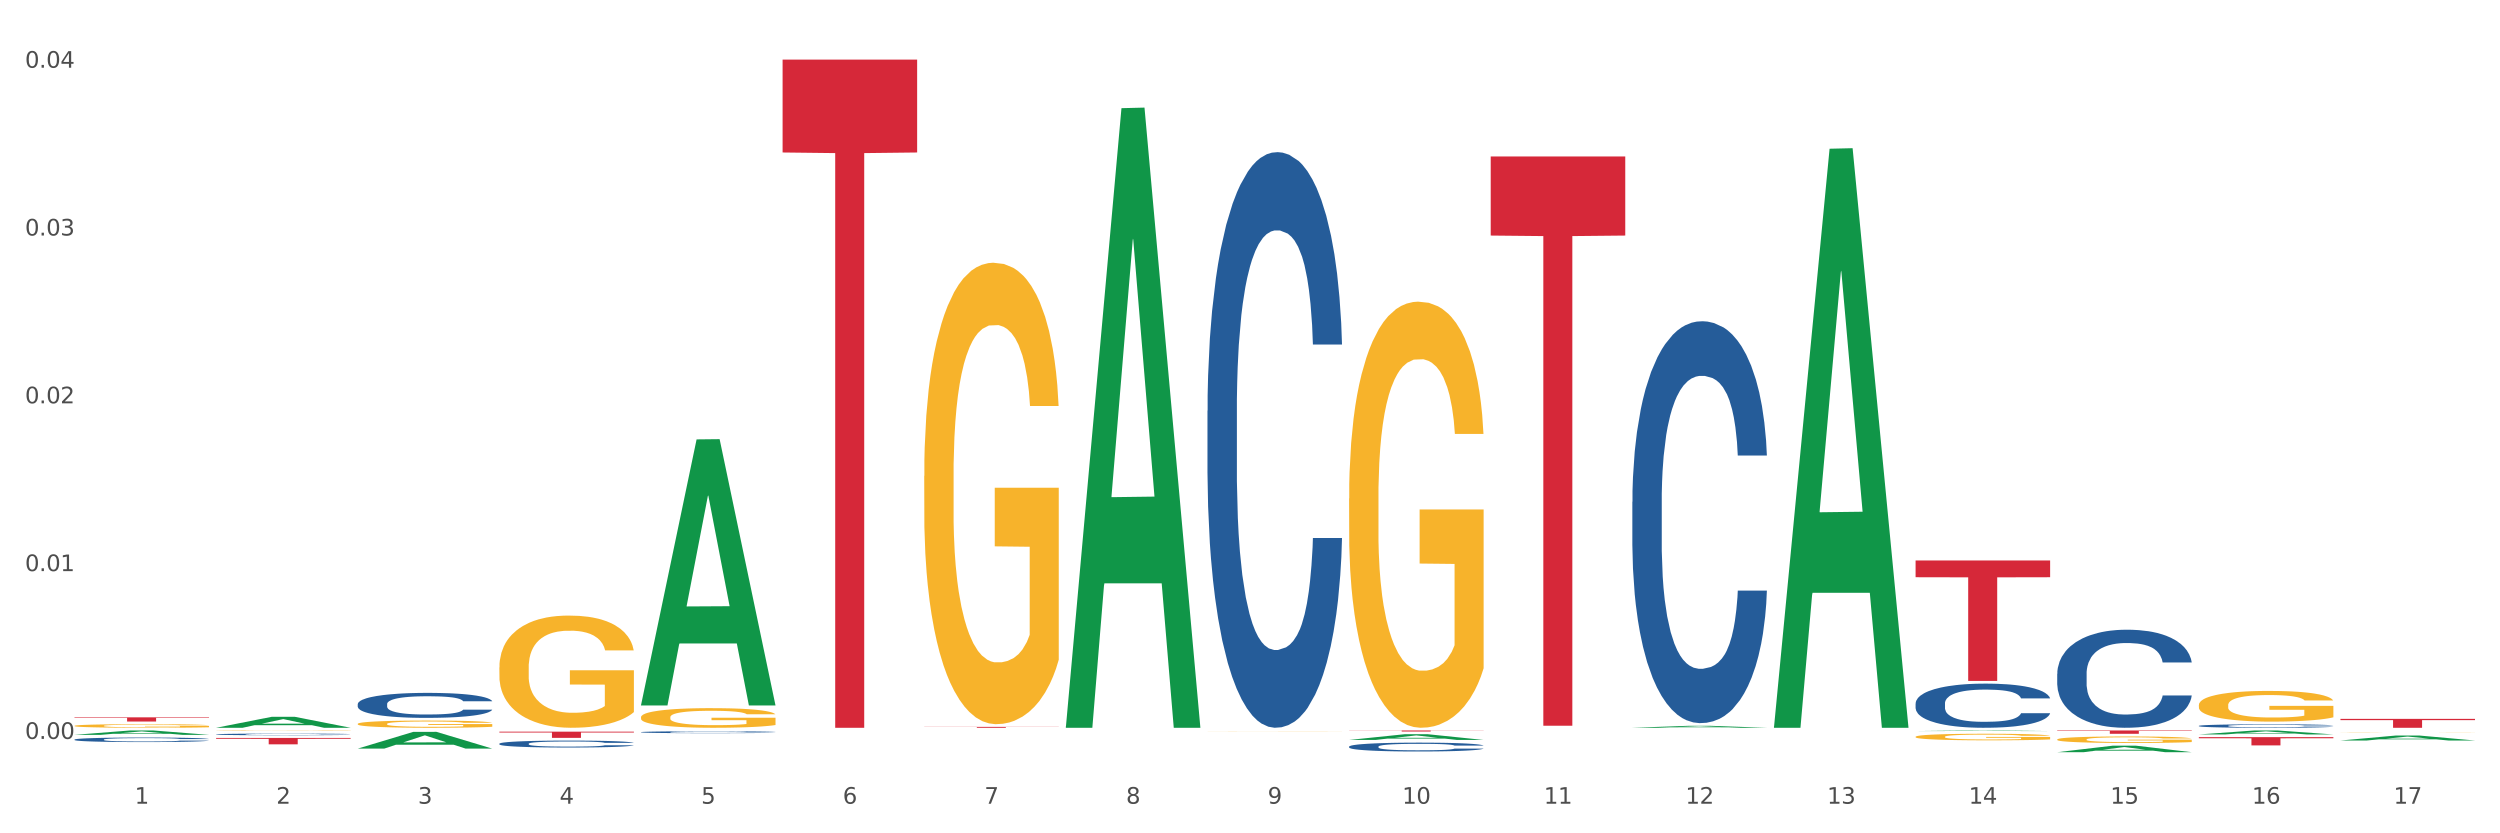 <?xml version="1.0" encoding="utf-8" standalone="no"?>
<!DOCTYPE svg PUBLIC "-//W3C//DTD SVG 1.1//EN"
  "http://www.w3.org/Graphics/SVG/1.1/DTD/svg11.dtd">
<svg xmlns:xlink="http://www.w3.org/1999/xlink" width="1080pt" height="360pt" viewBox="0 0 1080 360" xmlns="http://www.w3.org/2000/svg" version="1.1">
 <rect x="0" y="0" width="1080" height="360" fill="#333333" stroke="none"/>
 <defs>
  <style type="text/css">*{stroke-linejoin: round; stroke-linecap: butt}</style>
 </defs>
 <g id="figure_1">
  <g id="patch_1">
   <path d="M 0 360 
L 1080 360 
L 1080 0 
L 0 0 
z
" style="fill: #ffffff; stroke: #ffffff; stroke-linejoin: miter"/>
  </g>
  <g id="axes_1">
   <g id="matplotlib.axis_1">
    <g id="xtick_1">
     <g id="text_1">
      <!-- 1 -->
      <g style="fill: #4d4d4d" transform="translate(58.182 347.204) scale(0.096 -0.096)">
       <defs>
        <path id="DejaVuSans-31" d="M 794 531 
L 1825 531 
L 1825 4091 
L 703 3866 
L 703 4441 
L 1819 4666 
L 2450 4666 
L 2450 531 
L 3481 531 
L 3481 0 
L 794 0 
L 794 531 
z
" transform="scale(0.016)"/>
       </defs>
       <use xlink:href="#DejaVuSans-31"/>
      </g>
     </g>
    </g>
    <g id="xtick_2">
     <g id="text_2">
      <!-- 2 -->
      <g style="fill: #4d4d4d" transform="translate(119.364 347.204) scale(0.096 -0.096)">
       <defs>
        <path id="DejaVuSans-32" d="M 1228 531 
L 3431 531 
L 3431 0 
L 469 0 
L 469 531 
Q 828 903 1448 1529 
Q 2069 2156 2228 2338 
Q 2531 2678 2651 2914 
Q 2772 3150 2772 3378 
Q 2772 3750 2511 3984 
Q 2250 4219 1831 4219 
Q 1534 4219 1204 4116 
Q 875 4013 500 3803 
L 500 4441 
Q 881 4594 1212 4672 
Q 1544 4750 1819 4750 
Q 2544 4750 2975 4387 
Q 3406 4025 3406 3419 
Q 3406 3131 3298 2873 
Q 3191 2616 2906 2266 
Q 2828 2175 2409 1742 
Q 1991 1309 1228 531 
z
" transform="scale(0.016)"/>
       </defs>
       <use xlink:href="#DejaVuSans-32"/>
      </g>
     </g>
    </g>
    <g id="xtick_3">
     <g id="text_3">
      <!-- 3 -->
      <g style="fill: #4d4d4d" transform="translate(180.545 347.204) scale(0.096 -0.096)">
       <defs>
        <path id="DejaVuSans-33" d="M 2597 2516 
Q 3050 2419 3304 2112 
Q 3559 1806 3559 1356 
Q 3559 666 3084 287 
Q 2609 -91 1734 -91 
Q 1441 -91 1130 -33 
Q 819 25 488 141 
L 488 750 
Q 750 597 1062 519 
Q 1375 441 1716 441 
Q 2309 441 2620 675 
Q 2931 909 2931 1356 
Q 2931 1769 2642 2001 
Q 2353 2234 1838 2234 
L 1294 2234 
L 1294 2753 
L 1863 2753 
Q 2328 2753 2575 2939 
Q 2822 3125 2822 3475 
Q 2822 3834 2567 4026 
Q 2313 4219 1838 4219 
Q 1578 4219 1281 4162 
Q 984 4106 628 3988 
L 628 4550 
Q 988 4650 1302 4700 
Q 1616 4750 1894 4750 
Q 2613 4750 3031 4423 
Q 3450 4097 3450 3541 
Q 3450 3153 3228 2886 
Q 3006 2619 2597 2516 
z
" transform="scale(0.016)"/>
       </defs>
       <use xlink:href="#DejaVuSans-33"/>
      </g>
     </g>
    </g>
    <g id="xtick_4">
     <g id="text_4">
      <!-- 4 -->
      <g style="fill: #4d4d4d" transform="translate(241.726 347.204) scale(0.096 -0.096)">
       <defs>
        <path id="DejaVuSans-34" d="M 2419 4116 
L 825 1625 
L 2419 1625 
L 2419 4116 
z
M 2253 4666 
L 3047 4666 
L 3047 1625 
L 3713 1625 
L 3713 1100 
L 3047 1100 
L 3047 0 
L 2419 0 
L 2419 1100 
L 313 1100 
L 313 1709 
L 2253 4666 
z
" transform="scale(0.016)"/>
       </defs>
       <use xlink:href="#DejaVuSans-34"/>
      </g>
     </g>
    </g>
    <g id="xtick_5">
     <g id="text_5">
      <!-- 5 -->
      <g style="fill: #4d4d4d" transform="translate(302.908 347.204) scale(0.096 -0.096)">
       <defs>
        <path id="DejaVuSans-35" d="M 691 4666 
L 3169 4666 
L 3169 4134 
L 1269 4134 
L 1269 2991 
Q 1406 3038 1543 3061 
Q 1681 3084 1819 3084 
Q 2600 3084 3056 2656 
Q 3513 2228 3513 1497 
Q 3513 744 3044 326 
Q 2575 -91 1722 -91 
Q 1428 -91 1123 -41 
Q 819 9 494 109 
L 494 744 
Q 775 591 1075 516 
Q 1375 441 1709 441 
Q 2250 441 2565 725 
Q 2881 1009 2881 1497 
Q 2881 1984 2565 2268 
Q 2250 2553 1709 2553 
Q 1456 2553 1204 2497 
Q 953 2441 691 2322 
L 691 4666 
z
" transform="scale(0.016)"/>
       </defs>
       <use xlink:href="#DejaVuSans-35"/>
      </g>
     </g>
    </g>
    <g id="xtick_6">
     <g id="text_6">
      <!-- 6 -->
      <g style="fill: #4d4d4d" transform="translate(364.089 347.204) scale(0.096 -0.096)">
       <defs>
        <path id="DejaVuSans-36" d="M 2113 2584 
Q 1688 2584 1439 2293 
Q 1191 2003 1191 1497 
Q 1191 994 1439 701 
Q 1688 409 2113 409 
Q 2538 409 2786 701 
Q 3034 994 3034 1497 
Q 3034 2003 2786 2293 
Q 2538 2584 2113 2584 
z
M 3366 4563 
L 3366 3988 
Q 3128 4100 2886 4159 
Q 2644 4219 2406 4219 
Q 1781 4219 1451 3797 
Q 1122 3375 1075 2522 
Q 1259 2794 1537 2939 
Q 1816 3084 2150 3084 
Q 2853 3084 3261 2657 
Q 3669 2231 3669 1497 
Q 3669 778 3244 343 
Q 2819 -91 2113 -91 
Q 1303 -91 875 529 
Q 447 1150 447 2328 
Q 447 3434 972 4092 
Q 1497 4750 2381 4750 
Q 2619 4750 2861 4703 
Q 3103 4656 3366 4563 
z
" transform="scale(0.016)"/>
       </defs>
       <use xlink:href="#DejaVuSans-36"/>
      </g>
     </g>
    </g>
    <g id="xtick_7">
     <g id="text_7">
      <!-- 7 -->
      <g style="fill: #4d4d4d" transform="translate(425.271 347.204) scale(0.096 -0.096)">
       <defs>
        <path id="DejaVuSans-37" d="M 525 4666 
L 3525 4666 
L 3525 4397 
L 1831 0 
L 1172 0 
L 2766 4134 
L 525 4134 
L 525 4666 
z
" transform="scale(0.016)"/>
       </defs>
       <use xlink:href="#DejaVuSans-37"/>
      </g>
     </g>
    </g>
    <g id="xtick_8">
     <g id="text_8">
      <!-- 8 -->
      <g style="fill: #4d4d4d" transform="translate(486.452 347.204) scale(0.096 -0.096)">
       <defs>
        <path id="DejaVuSans-38" d="M 2034 2216 
Q 1584 2216 1326 1975 
Q 1069 1734 1069 1313 
Q 1069 891 1326 650 
Q 1584 409 2034 409 
Q 2484 409 2743 651 
Q 3003 894 3003 1313 
Q 3003 1734 2745 1975 
Q 2488 2216 2034 2216 
z
M 1403 2484 
Q 997 2584 770 2862 
Q 544 3141 544 3541 
Q 544 4100 942 4425 
Q 1341 4750 2034 4750 
Q 2731 4750 3128 4425 
Q 3525 4100 3525 3541 
Q 3525 3141 3298 2862 
Q 3072 2584 2669 2484 
Q 3125 2378 3379 2068 
Q 3634 1759 3634 1313 
Q 3634 634 3220 271 
Q 2806 -91 2034 -91 
Q 1263 -91 848 271 
Q 434 634 434 1313 
Q 434 1759 690 2068 
Q 947 2378 1403 2484 
z
M 1172 3481 
Q 1172 3119 1398 2916 
Q 1625 2713 2034 2713 
Q 2441 2713 2670 2916 
Q 2900 3119 2900 3481 
Q 2900 3844 2670 4047 
Q 2441 4250 2034 4250 
Q 1625 4250 1398 4047 
Q 1172 3844 1172 3481 
z
" transform="scale(0.016)"/>
       </defs>
       <use xlink:href="#DejaVuSans-38"/>
      </g>
     </g>
    </g>
    <g id="xtick_9">
     <g id="text_9">
      <!-- 9 -->
      <g style="fill: #4d4d4d" transform="translate(547.634 347.204) scale(0.096 -0.096)">
       <defs>
        <path id="DejaVuSans-39" d="M 703 97 
L 703 672 
Q 941 559 1184 500 
Q 1428 441 1663 441 
Q 2288 441 2617 861 
Q 2947 1281 2994 2138 
Q 2813 1869 2534 1725 
Q 2256 1581 1919 1581 
Q 1219 1581 811 2004 
Q 403 2428 403 3163 
Q 403 3881 828 4315 
Q 1253 4750 1959 4750 
Q 2769 4750 3195 4129 
Q 3622 3509 3622 2328 
Q 3622 1225 3098 567 
Q 2575 -91 1691 -91 
Q 1453 -91 1209 -44 
Q 966 3 703 97 
z
M 1959 2075 
Q 2384 2075 2632 2365 
Q 2881 2656 2881 3163 
Q 2881 3666 2632 3958 
Q 2384 4250 1959 4250 
Q 1534 4250 1286 3958 
Q 1038 3666 1038 3163 
Q 1038 2656 1286 2365 
Q 1534 2075 1959 2075 
z
" transform="scale(0.016)"/>
       </defs>
       <use xlink:href="#DejaVuSans-39"/>
      </g>
     </g>
    </g>
    <g id="xtick_10">
     <g id="text_10">
      <!-- 10 -->
      <g style="fill: #4d4d4d" transform="translate(605.761 347.204) scale(0.096 -0.096)">
       <defs>
        <path id="DejaVuSans-30" d="M 2034 4250 
Q 1547 4250 1301 3770 
Q 1056 3291 1056 2328 
Q 1056 1369 1301 889 
Q 1547 409 2034 409 
Q 2525 409 2770 889 
Q 3016 1369 3016 2328 
Q 3016 3291 2770 3770 
Q 2525 4250 2034 4250 
z
M 2034 4750 
Q 2819 4750 3233 4129 
Q 3647 3509 3647 2328 
Q 3647 1150 3233 529 
Q 2819 -91 2034 -91 
Q 1250 -91 836 529 
Q 422 1150 422 2328 
Q 422 3509 836 4129 
Q 1250 4750 2034 4750 
z
" transform="scale(0.016)"/>
       </defs>
       <use xlink:href="#DejaVuSans-31"/>
       <use xlink:href="#DejaVuSans-30" transform="translate(63.623 0)"/>
      </g>
     </g>
    </g>
    <g id="xtick_11">
     <g id="text_11">
      <!-- 11 -->
      <g style="fill: #4d4d4d" transform="translate(666.942 347.204) scale(0.096 -0.096)">
       <use xlink:href="#DejaVuSans-31"/>
       <use xlink:href="#DejaVuSans-31" transform="translate(63.623 0)"/>
      </g>
     </g>
    </g>
    <g id="xtick_12">
     <g id="text_12">
      <!-- 12 -->
      <g style="fill: #4d4d4d" transform="translate(728.124 347.204) scale(0.096 -0.096)">
       <use xlink:href="#DejaVuSans-31"/>
       <use xlink:href="#DejaVuSans-32" transform="translate(63.623 0)"/>
      </g>
     </g>
    </g>
    <g id="xtick_13">
     <g id="text_13">
      <!-- 13 -->
      <g style="fill: #4d4d4d" transform="translate(789.305 347.204) scale(0.096 -0.096)">
       <use xlink:href="#DejaVuSans-31"/>
       <use xlink:href="#DejaVuSans-33" transform="translate(63.623 0)"/>
      </g>
     </g>
    </g>
    <g id="xtick_14">
     <g id="text_14">
      <!-- 14 -->
      <g style="fill: #4d4d4d" transform="translate(850.487 347.204) scale(0.096 -0.096)">
       <use xlink:href="#DejaVuSans-31"/>
       <use xlink:href="#DejaVuSans-34" transform="translate(63.623 0)"/>
      </g>
     </g>
    </g>
    <g id="xtick_15">
     <g id="text_15">
      <!-- 15 -->
      <g style="fill: #4d4d4d" transform="translate(911.668 347.204) scale(0.096 -0.096)">
       <use xlink:href="#DejaVuSans-31"/>
       <use xlink:href="#DejaVuSans-35" transform="translate(63.623 0)"/>
      </g>
     </g>
    </g>
    <g id="xtick_16">
     <g id="text_16">
      <!-- 16 -->
      <g style="fill: #4d4d4d" transform="translate(972.849 347.204) scale(0.096 -0.096)">
       <use xlink:href="#DejaVuSans-31"/>
       <use xlink:href="#DejaVuSans-36" transform="translate(63.623 0)"/>
      </g>
     </g>
    </g>
    <g id="xtick_17">
     <g id="text_17">
      <!-- 17 -->
      <g style="fill: #4d4d4d" transform="translate(1034.031 347.204) scale(0.096 -0.096)">
       <use xlink:href="#DejaVuSans-31"/>
       <use xlink:href="#DejaVuSans-37" transform="translate(63.623 0)"/>
      </g>
     </g>
    </g>
    <g id="xtick_18"/>
    <g id="xtick_19"/>
    <g id="xtick_20"/>
    <g id="xtick_21"/>
    <g id="xtick_22"/>
    <g id="xtick_23"/>
    <g id="xtick_24"/>
    <g id="xtick_25"/>
    <g id="xtick_26"/>
    <g id="xtick_27"/>
    <g id="xtick_28"/>
    <g id="xtick_29"/>
    <g id="xtick_30"/>
    <g id="xtick_31"/>
    <g id="xtick_32"/>
    <g id="xtick_33"/>
   </g>
   <g id="matplotlib.axis_2">
    <g id="ytick_1">
     <g id="text_18">
      <!-- 0.00 -->
      <g style="fill: #4d4d4d" transform="translate(10.8 319.206) scale(0.096 -0.096)">
       <defs>
        <path id="DejaVuSans-2e" d="M 684 794 
L 1344 794 
L 1344 0 
L 684 0 
L 684 794 
z
" transform="scale(0.016)"/>
       </defs>
       <use xlink:href="#DejaVuSans-30"/>
       <use xlink:href="#DejaVuSans-2e" transform="translate(63.623 0)"/>
       <use xlink:href="#DejaVuSans-30" transform="translate(95.41 0)"/>
       <use xlink:href="#DejaVuSans-30" transform="translate(159.033 0)"/>
      </g>
     </g>
    </g>
    <g id="ytick_2">
     <g id="text_19">
      <!-- 0.01 -->
      <g style="fill: #4d4d4d" transform="translate(10.8 246.719) scale(0.096 -0.096)">
       <use xlink:href="#DejaVuSans-30"/>
       <use xlink:href="#DejaVuSans-2e" transform="translate(63.623 0)"/>
       <use xlink:href="#DejaVuSans-30" transform="translate(95.41 0)"/>
       <use xlink:href="#DejaVuSans-31" transform="translate(159.033 0)"/>
      </g>
     </g>
    </g>
    <g id="ytick_3">
     <g id="text_20">
      <!-- 0.02 -->
      <g style="fill: #4d4d4d" transform="translate(10.8 174.231) scale(0.096 -0.096)">
       <use xlink:href="#DejaVuSans-30"/>
       <use xlink:href="#DejaVuSans-2e" transform="translate(63.623 0)"/>
       <use xlink:href="#DejaVuSans-30" transform="translate(95.41 0)"/>
       <use xlink:href="#DejaVuSans-32" transform="translate(159.033 0)"/>
      </g>
     </g>
    </g>
    <g id="ytick_4">
     <g id="text_21">
      <!-- 0.03 -->
      <g style="fill: #4d4d4d" transform="translate(10.8 101.744) scale(0.096 -0.096)">
       <use xlink:href="#DejaVuSans-30"/>
       <use xlink:href="#DejaVuSans-2e" transform="translate(63.623 0)"/>
       <use xlink:href="#DejaVuSans-30" transform="translate(95.41 0)"/>
       <use xlink:href="#DejaVuSans-33" transform="translate(159.033 0)"/>
      </g>
     </g>
    </g>
    <g id="ytick_5">
     <g id="text_22">
      <!-- 0.04 -->
      <g style="fill: #4d4d4d" transform="translate(10.8 29.257) scale(0.096 -0.096)">
       <use xlink:href="#DejaVuSans-30"/>
       <use xlink:href="#DejaVuSans-2e" transform="translate(63.623 0)"/>
       <use xlink:href="#DejaVuSans-30" transform="translate(95.41 0)"/>
       <use xlink:href="#DejaVuSans-34" transform="translate(159.033 0)"/>
      </g>
     </g>
    </g>
    <g id="ytick_6"/>
    <g id="ytick_7"/>
    <g id="ytick_8"/>
    <g id="ytick_9"/>
   </g>
   <g id="PolyCollection_1">
    <path d="M 32.175 317.447 
L 32.235 317.445 
L 56.203 315.56 
L 66.15 315.559 
L 90.297 317.45 
L 78.793 317.45 
L 73.58 317.01 
L 48.833 317.01 
L 48.653 317.017 
L 43.62 317.45 
L 32.175 317.45 
L 32.175 317.447 
L 51.949 316.747 
L 70.464 316.745 
L 61.296 315.962 
L 61.176 315.958 
L 61.056 315.964 
L 51.889 316.745 
L 51.949 316.747 
L 32.175 317.447 
z
" clip-path="url(#pe56172e0f5)" style="fill: #109648"/>
    <path d="M 93.356 314.391 
L 93.416 314.386 
L 117.384 309.661 
L 127.331 309.656 
L 151.479 314.4 
L 139.974 314.4 
L 134.761 313.295 
L 110.014 313.295 
L 109.834 313.313 
L 104.801 314.4 
L 93.356 314.4 
L 93.356 314.391 
L 113.13 312.636 
L 131.645 312.631 
L 122.478 310.667 
L 122.358 310.658 
L 122.238 310.672 
L 113.07 312.631 
L 113.13 312.636 
L 93.356 314.391 
z
" clip-path="url(#pe56172e0f5)" style="fill: #109648"/>
    <path d="M 154.538 323.389 
L 154.598 323.382 
L 178.566 316.158 
L 188.512 316.151 
L 212.66 323.403 
L 201.156 323.403 
L 195.943 321.714 
L 171.196 321.714 
L 171.016 321.741 
L 165.983 323.403 
L 154.538 323.403 
L 154.538 323.389 
L 174.311 320.706 
L 192.827 320.699 
L 183.659 317.697 
L 183.539 317.683 
L 183.419 317.703 
L 174.251 320.699 
L 174.311 320.706 
L 154.538 323.389 
z
" clip-path="url(#pe56172e0f5)" style="fill: #109648"/>
    <path d="M 276.901 304.546 
L 276.961 304.438 
L 300.929 189.816 
L 310.875 189.708 
L 335.023 304.762 
L 323.518 304.762 
L 318.305 277.971 
L 293.558 277.971 
L 293.379 278.403 
L 288.345 304.762 
L 276.901 304.762 
L 276.901 304.546 
L 296.674 261.982 
L 315.19 261.874 
L 306.022 214.232 
L 305.902 214.016 
L 305.782 214.34 
L 296.614 261.874 
L 296.674 261.982 
L 276.901 304.546 
z
" clip-path="url(#pe56172e0f5)" style="fill: #109648"/>
    <path d="M 32.175 309.875 
L 90.297 309.875 
L 90.297 310.128 
L 67.434 310.129 
L 67.434 311.693 
L 54.901 311.693 
L 54.901 310.129 
L 32.175 310.128 
L 32.175 309.877 
L 32.175 309.875 
z
" clip-path="url(#pe56172e0f5)" style="fill: #d62839"/>
    <path d="M 338.082 25.759 
L 396.204 25.759 
L 396.204 65.871 
L 373.341 66.142 
L 373.341 314.4 
L 360.808 314.4 
L 360.808 66.142 
L 338.082 65.871 
L 338.082 26.031 
L 338.082 25.759 
z
" clip-path="url(#pe56172e0f5)" style="fill: #d62839"/>
    <path d="M 215.719 316.09 
L 273.842 316.09 
L 273.842 316.462 
L 250.978 316.464 
L 250.978 318.768 
L 238.445 318.768 
L 238.445 316.464 
L 215.719 316.462 
L 215.719 316.092 
L 215.719 316.09 
z
" clip-path="url(#pe56172e0f5)" style="fill: #d62839"/>
    <path d="M 93.356 318.793 
L 151.479 318.793 
L 151.479 319.174 
L 128.615 319.177 
L 128.615 321.538 
L 116.082 321.538 
L 116.082 319.177 
L 93.356 319.174 
L 93.356 318.795 
L 93.356 318.793 
z
" clip-path="url(#pe56172e0f5)" style="fill: #d62839"/>
    <path d="M 582.808 315.559 
L 640.93 315.559 
L 640.93 315.623 
L 618.067 315.623 
L 618.067 316.02 
L 605.533 316.02 
L 605.533 315.623 
L 582.808 315.623 
L 582.808 315.559 
L 582.808 315.559 
z
" clip-path="url(#pe56172e0f5)" style="fill: #d62839"/>
    <path d="M 643.989 67.582 
L 702.112 67.582 
L 702.112 101.76 
L 679.248 101.991 
L 679.248 313.52 
L 666.715 313.52 
L 666.715 101.991 
L 643.989 101.76 
L 643.989 67.813 
L 643.989 67.582 
z
" clip-path="url(#pe56172e0f5)" style="fill: #d62839"/>
    <path d="M 827.533 242.131 
L 885.656 242.131 
L 885.656 249.362 
L 862.792 249.41 
L 862.792 294.163 
L 850.259 294.163 
L 850.259 249.41 
L 827.533 249.362 
L 827.533 242.18 
L 827.533 242.131 
z
" clip-path="url(#pe56172e0f5)" style="fill: #d62839"/>
    <path d="M 399.263 314.009 
L 457.386 314.009 
L 457.386 314.064 
L 434.523 314.064 
L 434.523 314.4 
L 421.989 314.4 
L 421.989 314.064 
L 399.263 314.064 
L 399.263 314.01 
L 399.263 314.009 
z
" clip-path="url(#pe56172e0f5)" style="fill: #d62839"/>
    <path d="M 888.715 315.559 
L 946.837 315.559 
L 946.837 315.758 
L 923.974 315.76 
L 923.974 316.995 
L 911.44 316.995 
L 911.44 315.76 
L 888.715 315.758 
L 888.715 315.56 
L 888.715 315.559 
z
" clip-path="url(#pe56172e0f5)" style="fill: #d62839"/>
    <path d="M 949.896 318.446 
L 1008.019 318.446 
L 1008.019 318.942 
L 985.155 318.946 
L 985.155 322.021 
L 972.622 322.021 
L 972.622 318.946 
L 949.896 318.942 
L 949.896 318.449 
L 949.896 318.446 
z
" clip-path="url(#pe56172e0f5)" style="fill: #d62839"/>
    <path d="M 949.896 317.283 
L 949.956 317.282 
L 973.924 315.56 
L 983.871 315.559 
L 1008.019 317.286 
L 996.514 317.286 
L 991.301 316.884 
L 966.554 316.884 
L 966.374 316.891 
L 961.341 317.286 
L 949.896 317.286 
L 949.896 317.283 
L 969.67 316.644 
L 988.185 316.642 
L 979.017 315.927 
L 978.897 315.924 
L 978.778 315.929 
L 969.61 316.642 
L 969.67 316.644 
L 949.896 317.283 
z
" clip-path="url(#pe56172e0f5)" style="fill: #109648"/>
    <path d="M 1011.078 310.552 
L 1069.2 310.552 
L 1069.2 311.087 
L 1046.337 311.091 
L 1046.337 314.4 
L 1033.803 314.4 
L 1033.803 311.091 
L 1011.078 311.087 
L 1011.078 310.556 
L 1011.078 310.552 
z
" clip-path="url(#pe56172e0f5)" style="fill: #d62839"/>
    <path d="M 93.356 315.647 
L 93.425 315.647 
L 93.425 315.641 
L 93.562 315.635 
L 94.248 315.622 
L 95.278 315.611 
L 96.033 315.606 
L 96.787 315.601 
L 97.68 315.596 
L 98.778 315.591 
L 100.768 315.584 
L 102.003 315.58 
L 103.512 315.577 
L 106.257 315.571 
L 108.247 315.568 
L 110.306 315.565 
L 113.668 315.562 
L 115.864 315.561 
L 118.197 315.56 
L 121.011 315.559 
L 123.138 315.559 
L 127.804 315.559 
L 131.784 315.561 
L 133.706 315.562 
L 136.176 315.564 
L 137.48 315.566 
L 139.607 315.568 
L 141.803 315.572 
L 143.313 315.575 
L 145.577 315.581 
L 147.293 315.587 
L 148.871 315.594 
L 149.695 315.599 
L 150.312 315.604 
L 150.861 315.61 
L 151.41 315.618 
L 139.058 315.618 
L 138.578 315.612 
L 137.823 315.606 
L 136.725 315.601 
L 135.764 315.597 
L 134.118 315.593 
L 132.608 315.59 
L 131.03 315.588 
L 129.108 315.586 
L 127.599 315.585 
L 125.471 315.585 
L 121.285 315.585 
L 118.472 315.586 
L 116.55 315.588 
L 115.315 315.589 
L 114.217 315.591 
L 112.982 315.594 
L 111.541 315.597 
L 110.512 315.601 
L 109.482 315.605 
L 108.659 315.609 
L 107.904 315.614 
L 107.287 315.619 
L 106.806 315.625 
L 106.394 315.631 
L 106.051 315.642 
L 106.051 315.666 
L 106.189 315.672 
L 106.532 315.679 
L 106.943 315.684 
L 107.63 315.691 
L 108.247 315.695 
L 109.414 315.701 
L 110.718 315.707 
L 111.747 315.71 
L 112.776 315.713 
L 114.56 315.717 
L 116.55 315.72 
L 118.266 315.722 
L 120.599 315.723 
L 122.177 315.724 
L 123.55 315.724 
L 126.912 315.724 
L 129.314 315.724 
L 131.99 315.723 
L 134.049 315.721 
L 135.764 315.719 
L 137.686 315.716 
L 138.921 315.713 
L 138.921 315.677 
L 123.824 315.676 
L 123.824 315.652 
L 151.479 315.652 
L 151.479 315.723 
L 150.312 315.727 
L 149.008 315.73 
L 147.636 315.733 
L 145.577 315.737 
L 143.107 315.741 
L 140.911 315.743 
L 138.578 315.745 
L 135.833 315.747 
L 132.265 315.749 
L 130.069 315.749 
L 127.324 315.75 
L 124.099 315.75 
L 121.285 315.75 
L 118.54 315.749 
L 115.658 315.747 
L 112.845 315.745 
L 110.718 315.743 
L 108.59 315.74 
L 106.326 315.736 
L 104.542 315.733 
L 103.169 315.73 
L 101.66 315.726 
L 100.013 315.72 
L 98.778 315.716 
L 97.68 315.711 
L 96.513 315.705 
L 95.69 315.699 
L 94.866 315.692 
L 94.386 315.687 
L 93.837 315.679 
L 93.425 315.668 
L 93.356 315.647 
z
" clip-path="url(#pe56172e0f5)" style="fill: #f7b32b"/>
    <path d="M 32.175 313.567 
L 32.244 313.566 
L 32.244 313.515 
L 32.381 313.471 
L 33.067 313.365 
L 34.096 313.278 
L 34.851 313.231 
L 35.606 313.193 
L 36.498 313.155 
L 37.596 313.115 
L 39.586 313.057 
L 40.821 313.028 
L 42.331 312.997 
L 45.076 312.951 
L 47.066 312.926 
L 49.124 312.905 
L 52.487 312.879 
L 54.683 312.868 
L 57.016 312.86 
L 59.829 312.854 
L 61.957 312.853 
L 66.623 312.857 
L 70.603 312.869 
L 72.524 312.879 
L 74.995 312.896 
L 76.299 312.908 
L 78.426 312.93 
L 80.622 312.96 
L 82.131 312.985 
L 84.396 313.033 
L 86.111 313.081 
L 87.69 313.141 
L 88.513 313.182 
L 89.131 313.22 
L 89.68 313.264 
L 90.229 313.333 
L 77.877 313.333 
L 77.397 313.283 
L 76.642 313.237 
L 75.544 313.192 
L 74.583 313.163 
L 72.936 313.128 
L 71.426 313.105 
L 69.848 313.088 
L 67.927 313.074 
L 66.417 313.067 
L 64.29 313.062 
L 60.104 313.063 
L 57.29 313.074 
L 55.369 313.088 
L 54.134 313.101 
L 53.036 313.115 
L 51.801 313.135 
L 50.36 313.165 
L 49.33 313.192 
L 48.301 313.225 
L 47.478 313.259 
L 46.723 313.299 
L 46.105 313.341 
L 45.625 313.385 
L 45.213 313.439 
L 44.87 313.528 
L 44.87 313.721 
L 45.007 313.765 
L 45.35 313.823 
L 45.762 313.867 
L 46.448 313.919 
L 47.066 313.954 
L 48.232 314.005 
L 49.536 314.048 
L 50.566 314.075 
L 51.595 314.097 
L 53.379 314.128 
L 55.369 314.154 
L 57.085 314.169 
L 59.418 314.183 
L 60.996 314.189 
L 62.368 314.192 
L 65.731 314.192 
L 68.133 314.188 
L 70.809 314.178 
L 72.868 314.165 
L 74.583 314.149 
L 76.504 314.124 
L 77.74 314.1 
L 77.74 313.805 
L 62.643 313.803 
L 62.643 313.607 
L 90.297 313.607 
L 90.297 314.183 
L 89.131 314.213 
L 87.827 314.24 
L 86.455 314.264 
L 84.396 314.294 
L 81.926 314.322 
L 79.73 314.342 
L 77.397 314.359 
L 74.652 314.374 
L 71.083 314.388 
L 68.887 314.394 
L 66.143 314.398 
L 62.917 314.4 
L 60.104 314.397 
L 57.359 314.39 
L 54.477 314.377 
L 51.663 314.359 
L 49.536 314.34 
L 47.409 314.318 
L 45.144 314.288 
L 43.36 314.26 
L 41.988 314.234 
L 40.478 314.202 
L 38.831 314.159 
L 37.596 314.121 
L 36.498 314.082 
L 35.332 314.031 
L 34.508 313.987 
L 33.685 313.932 
L 33.204 313.891 
L 32.655 313.827 
L 32.244 313.738 
L 32.175 313.567 
z
" clip-path="url(#pe56172e0f5)" style="fill: #f7b32b"/>
    <path d="M 276.901 309.839 
L 276.969 309.832 
L 276.969 309.553 
L 277.107 309.313 
L 277.793 308.732 
L 278.822 308.252 
L 279.577 307.997 
L 280.332 307.788 
L 281.224 307.579 
L 282.322 307.362 
L 284.312 307.044 
L 285.547 306.882 
L 287.057 306.711 
L 289.801 306.464 
L 291.792 306.324 
L 293.85 306.208 
L 297.213 306.069 
L 299.408 306.007 
L 301.742 305.96 
L 304.555 305.929 
L 306.682 305.922 
L 311.349 305.945 
L 315.329 306.015 
L 317.25 306.069 
L 319.72 306.162 
L 321.024 306.224 
L 323.152 306.348 
L 325.347 306.51 
L 326.857 306.649 
L 329.122 306.913 
L 330.837 307.176 
L 332.415 307.501 
L 333.239 307.726 
L 333.856 307.935 
L 334.405 308.175 
L 334.954 308.554 
L 322.603 308.554 
L 322.122 308.283 
L 321.367 308.028 
L 320.269 307.78 
L 319.309 307.625 
L 317.662 307.431 
L 316.152 307.308 
L 314.574 307.215 
L 312.652 307.137 
L 311.143 307.099 
L 309.015 307.068 
L 304.83 307.075 
L 302.016 307.137 
L 300.095 307.215 
L 298.86 307.284 
L 297.762 307.362 
L 296.526 307.47 
L 295.085 307.633 
L 294.056 307.78 
L 293.027 307.966 
L 292.203 308.151 
L 291.448 308.368 
L 290.831 308.601 
L 290.35 308.841 
L 289.939 309.135 
L 289.596 309.623 
L 289.596 310.683 
L 289.733 310.923 
L 290.076 311.241 
L 290.488 311.481 
L 291.174 311.767 
L 291.792 311.961 
L 292.958 312.239 
L 294.262 312.472 
L 295.291 312.619 
L 296.321 312.743 
L 298.105 312.913 
L 300.095 313.052 
L 301.81 313.138 
L 304.143 313.215 
L 305.722 313.246 
L 307.094 313.261 
L 310.457 313.261 
L 312.858 313.238 
L 315.535 313.184 
L 317.593 313.114 
L 319.309 313.029 
L 321.23 312.89 
L 322.465 312.758 
L 322.465 311.14 
L 307.369 311.132 
L 307.369 310.056 
L 335.023 310.056 
L 335.023 313.215 
L 333.856 313.378 
L 332.553 313.525 
L 331.18 313.656 
L 329.122 313.819 
L 326.651 313.974 
L 324.455 314.082 
L 322.122 314.175 
L 319.377 314.26 
L 315.809 314.338 
L 313.613 314.369 
L 310.868 314.392 
L 307.643 314.4 
L 304.83 314.384 
L 302.085 314.345 
L 299.203 314.276 
L 296.389 314.175 
L 294.262 314.074 
L 292.135 313.95 
L 289.87 313.788 
L 288.086 313.633 
L 286.714 313.494 
L 285.204 313.316 
L 283.557 313.083 
L 282.322 312.874 
L 281.224 312.657 
L 280.057 312.379 
L 279.234 312.139 
L 278.41 311.837 
L 277.93 311.612 
L 277.381 311.264 
L 276.969 310.776 
L 276.901 309.839 
z
" clip-path="url(#pe56172e0f5)" style="fill: #f7b32b"/>
    <path d="M 399.263 205.616 
L 399.332 205.434 
L 399.332 198.88 
L 399.469 193.236 
L 400.156 179.581 
L 401.185 168.294 
L 401.94 162.286 
L 402.695 157.37 
L 403.587 152.454 
L 404.685 147.357 
L 406.675 139.892 
L 407.91 136.069 
L 409.419 132.063 
L 412.164 126.237 
L 414.154 122.96 
L 416.213 120.229 
L 419.575 116.952 
L 421.771 115.496 
L 424.104 114.403 
L 426.918 113.675 
L 429.045 113.493 
L 433.711 114.039 
L 437.691 115.678 
L 439.613 116.952 
L 442.083 119.137 
L 443.387 120.594 
L 445.514 123.507 
L 447.71 127.33 
L 449.22 130.607 
L 451.484 136.797 
L 453.2 142.987 
L 454.778 150.634 
L 455.602 155.913 
L 456.219 160.829 
L 456.768 166.473 
L 457.317 175.394 
L 444.965 175.394 
L 444.485 169.022 
L 443.73 163.014 
L 442.632 157.188 
L 441.672 153.547 
L 440.025 148.995 
L 438.515 146.082 
L 436.937 143.897 
L 435.015 142.077 
L 433.506 141.166 
L 431.378 140.438 
L 427.192 140.62 
L 424.379 142.077 
L 422.458 143.897 
L 421.222 145.536 
L 420.124 147.357 
L 418.889 149.905 
L 417.448 153.729 
L 416.419 157.188 
L 415.39 161.557 
L 414.566 165.927 
L 413.811 171.024 
L 413.194 176.486 
L 412.713 182.13 
L 412.302 189.049 
L 411.958 200.518 
L 411.958 225.461 
L 412.096 231.105 
L 412.439 238.569 
L 412.851 244.213 
L 413.537 250.949 
L 414.154 255.501 
L 415.321 262.055 
L 416.625 267.517 
L 417.654 270.976 
L 418.683 273.889 
L 420.468 277.894 
L 422.458 281.171 
L 424.173 283.174 
L 426.506 284.995 
L 428.084 285.723 
L 429.457 286.087 
L 432.819 286.087 
L 435.221 285.541 
L 437.897 284.267 
L 439.956 282.628 
L 441.672 280.625 
L 443.593 277.348 
L 444.828 274.253 
L 444.828 236.202 
L 429.731 236.02 
L 429.731 210.714 
L 457.386 210.714 
L 457.386 284.995 
L 456.219 288.818 
L 454.915 292.277 
L 453.543 295.372 
L 451.484 299.196 
L 449.014 302.837 
L 446.818 305.386 
L 444.485 307.57 
L 441.74 309.573 
L 438.172 311.394 
L 435.976 312.122 
L 433.231 312.668 
L 430.006 312.85 
L 427.192 312.486 
L 424.448 311.576 
L 421.565 309.937 
L 418.752 307.57 
L 416.625 305.204 
L 414.497 302.291 
L 412.233 298.467 
L 410.449 294.826 
L 409.076 291.549 
L 407.567 287.362 
L 405.92 281.9 
L 404.685 276.984 
L 403.587 271.886 
L 402.42 265.332 
L 401.597 259.688 
L 400.773 252.588 
L 400.293 247.308 
L 399.744 239.115 
L 399.332 227.645 
L 399.263 205.616 
z
" clip-path="url(#pe56172e0f5)" style="fill: #f7b32b"/>
    <path d="M 521.626 315.973 
L 521.695 315.973 
L 521.695 315.97 
L 521.832 315.969 
L 522.518 315.964 
L 523.548 315.961 
L 524.303 315.959 
L 525.057 315.957 
L 525.949 315.956 
L 527.047 315.954 
L 529.037 315.952 
L 530.273 315.951 
L 531.782 315.949 
L 534.527 315.947 
L 536.517 315.946 
L 538.576 315.945 
L 541.938 315.944 
L 544.134 315.944 
L 546.467 315.944 
L 549.281 315.943 
L 551.408 315.943 
L 556.074 315.944 
L 560.054 315.944 
L 561.976 315.944 
L 564.446 315.945 
L 565.75 315.946 
L 567.877 315.947 
L 570.073 315.948 
L 571.583 315.949 
L 573.847 315.951 
L 575.563 315.953 
L 577.141 315.955 
L 577.965 315.957 
L 578.582 315.958 
L 579.131 315.96 
L 579.68 315.963 
L 567.328 315.963 
L 566.848 315.961 
L 566.093 315.959 
L 564.995 315.957 
L 564.034 315.956 
L 562.387 315.955 
L 560.878 315.954 
L 559.299 315.953 
L 557.378 315.952 
L 555.868 315.952 
L 553.741 315.952 
L 549.555 315.952 
L 546.742 315.952 
L 544.82 315.953 
L 543.585 315.954 
L 542.487 315.954 
L 541.252 315.955 
L 539.811 315.956 
L 538.782 315.957 
L 537.752 315.959 
L 536.929 315.96 
L 536.174 315.962 
L 535.556 315.963 
L 535.076 315.965 
L 534.664 315.967 
L 534.321 315.971 
L 534.321 315.979 
L 534.459 315.981 
L 534.802 315.983 
L 535.213 315.985 
L 535.9 315.987 
L 536.517 315.988 
L 537.684 315.991 
L 538.988 315.992 
L 540.017 315.993 
L 541.046 315.994 
L 542.83 315.996 
L 544.82 315.997 
L 546.536 315.997 
L 548.869 315.998 
L 550.447 315.998 
L 551.82 315.998 
L 555.182 315.998 
L 557.584 315.998 
L 560.26 315.998 
L 562.319 315.997 
L 564.034 315.996 
L 565.956 315.995 
L 567.191 315.994 
L 567.191 315.982 
L 552.094 315.982 
L 552.094 315.974 
L 579.749 315.974 
L 579.749 315.998 
L 578.582 315.999 
L 577.278 316 
L 575.906 316.001 
L 573.847 316.002 
L 571.377 316.004 
L 569.181 316.004 
L 566.848 316.005 
L 564.103 316.006 
L 560.535 316.006 
L 558.339 316.007 
L 555.594 316.007 
L 552.369 316.007 
L 549.555 316.007 
L 546.81 316.006 
L 543.928 316.006 
L 541.115 316.005 
L 538.988 316.004 
L 536.86 316.003 
L 534.596 316.002 
L 532.812 316.001 
L 531.439 316 
L 529.93 315.999 
L 528.283 315.997 
L 527.047 315.995 
L 525.949 315.994 
L 524.783 315.992 
L 523.959 315.99 
L 523.136 315.988 
L 522.656 315.986 
L 522.107 315.983 
L 521.695 315.98 
L 521.626 315.973 
z
" clip-path="url(#pe56172e0f5)" style="fill: #f7b32b"/>
    <path d="M 582.808 215.377 
L 582.876 215.209 
L 582.876 209.157 
L 583.014 203.945 
L 583.7 191.336 
L 584.729 180.913 
L 585.484 175.365 
L 586.239 170.825 
L 587.131 166.286 
L 588.229 161.579 
L 590.219 154.686 
L 591.454 151.156 
L 592.964 147.457 
L 595.709 142.077 
L 597.699 139.051 
L 599.757 136.529 
L 603.12 133.503 
L 605.316 132.158 
L 607.649 131.149 
L 610.462 130.477 
L 612.589 130.309 
L 617.256 130.813 
L 621.236 132.326 
L 623.157 133.503 
L 625.628 135.52 
L 626.931 136.865 
L 629.059 139.555 
L 631.254 143.086 
L 632.764 146.112 
L 635.029 151.828 
L 636.744 157.544 
L 638.322 164.605 
L 639.146 169.481 
L 639.764 174.02 
L 640.312 179.231 
L 640.861 187.469 
L 628.51 187.469 
L 628.029 181.585 
L 627.274 176.037 
L 626.176 170.657 
L 625.216 167.295 
L 623.569 163.092 
L 622.059 160.402 
L 620.481 158.385 
L 618.56 156.703 
L 617.05 155.863 
L 614.923 155.19 
L 610.737 155.358 
L 607.923 156.703 
L 606.002 158.385 
L 604.767 159.898 
L 603.669 161.579 
L 602.433 163.933 
L 600.992 167.463 
L 599.963 170.657 
L 598.934 174.692 
L 598.11 178.727 
L 597.355 183.434 
L 596.738 188.478 
L 596.258 193.69 
L 595.846 200.078 
L 595.503 210.67 
L 595.503 233.702 
L 595.64 238.914 
L 595.983 245.807 
L 596.395 251.018 
L 597.081 257.239 
L 597.699 261.442 
L 598.865 267.494 
L 600.169 272.538 
L 601.198 275.732 
L 602.228 278.422 
L 604.012 282.121 
L 606.002 285.147 
L 607.717 286.996 
L 610.05 288.677 
L 611.629 289.35 
L 613.001 289.686 
L 616.364 289.686 
L 618.765 289.182 
L 621.442 288.005 
L 623.5 286.492 
L 625.216 284.642 
L 627.137 281.616 
L 628.372 278.758 
L 628.372 243.621 
L 613.276 243.453 
L 613.276 220.084 
L 640.93 220.084 
L 640.93 288.677 
L 639.764 292.208 
L 638.46 295.402 
L 637.087 298.26 
L 635.029 301.791 
L 632.558 305.153 
L 630.362 307.507 
L 628.029 309.524 
L 625.284 311.373 
L 621.716 313.055 
L 619.52 313.727 
L 616.775 314.231 
L 613.55 314.4 
L 610.737 314.063 
L 607.992 313.223 
L 605.11 311.71 
L 602.296 309.524 
L 600.169 307.338 
L 598.042 304.649 
L 595.777 301.118 
L 593.993 297.756 
L 592.621 294.73 
L 591.111 290.863 
L 589.464 285.819 
L 588.229 281.28 
L 587.131 276.573 
L 585.964 270.52 
L 585.141 265.309 
L 584.317 258.752 
L 583.837 253.876 
L 583.288 246.311 
L 582.876 235.72 
L 582.808 215.377 
z
" clip-path="url(#pe56172e0f5)" style="fill: #f7b32b"/>
    <path d="M 215.719 288.325 
L 215.788 288.281 
L 215.788 286.688 
L 215.925 285.315 
L 216.611 281.995 
L 217.641 279.25 
L 218.395 277.79 
L 219.15 276.594 
L 220.042 275.399 
L 221.14 274.16 
L 223.13 272.345 
L 224.366 271.415 
L 225.875 270.441 
L 228.62 269.024 
L 230.61 268.228 
L 232.669 267.564 
L 236.031 266.767 
L 238.227 266.413 
L 240.56 266.147 
L 243.374 265.97 
L 245.501 265.926 
L 250.167 266.058 
L 254.147 266.457 
L 256.069 266.767 
L 258.539 267.298 
L 259.843 267.652 
L 261.97 268.36 
L 264.166 269.29 
L 265.676 270.087 
L 267.94 271.592 
L 269.656 273.097 
L 271.234 274.956 
L 272.057 276.24 
L 272.675 277.435 
L 273.224 278.808 
L 273.773 280.977 
L 261.421 280.977 
L 260.941 279.428 
L 260.186 277.967 
L 259.088 276.55 
L 258.127 275.665 
L 256.48 274.558 
L 254.971 273.85 
L 253.392 273.318 
L 251.471 272.876 
L 249.961 272.654 
L 247.834 272.477 
L 243.648 272.522 
L 240.835 272.876 
L 238.913 273.318 
L 237.678 273.717 
L 236.58 274.16 
L 235.345 274.779 
L 233.904 275.709 
L 232.875 276.55 
L 231.845 277.613 
L 231.022 278.675 
L 230.267 279.914 
L 229.649 281.243 
L 229.169 282.615 
L 228.757 284.297 
L 228.414 287.086 
L 228.414 293.151 
L 228.551 294.523 
L 228.895 296.338 
L 229.306 297.71 
L 229.993 299.348 
L 230.61 300.455 
L 231.777 302.049 
L 233.08 303.377 
L 234.11 304.218 
L 235.139 304.926 
L 236.923 305.9 
L 238.913 306.697 
L 240.629 307.184 
L 242.962 307.626 
L 244.54 307.804 
L 245.913 307.892 
L 249.275 307.892 
L 251.677 307.759 
L 254.353 307.449 
L 256.412 307.051 
L 258.127 306.564 
L 260.049 305.767 
L 261.284 305.015 
L 261.284 295.763 
L 246.187 295.718 
L 246.187 289.565 
L 273.842 289.565 
L 273.842 307.626 
L 272.675 308.556 
L 271.371 309.397 
L 269.999 310.15 
L 267.94 311.079 
L 265.47 311.965 
L 263.274 312.585 
L 260.941 313.116 
L 258.196 313.603 
L 254.628 314.045 
L 252.432 314.222 
L 249.687 314.355 
L 246.462 314.4 
L 243.648 314.311 
L 240.903 314.09 
L 238.021 313.691 
L 235.208 313.116 
L 233.08 312.54 
L 230.953 311.832 
L 228.689 310.902 
L 226.905 310.017 
L 225.532 309.22 
L 224.022 308.202 
L 222.376 306.874 
L 221.14 305.679 
L 220.042 304.439 
L 218.876 302.845 
L 218.052 301.473 
L 217.229 299.747 
L 216.749 298.463 
L 216.2 296.471 
L 215.788 293.682 
L 215.719 288.325 
z
" clip-path="url(#pe56172e0f5)" style="fill: #f7b32b"/>
    <path d="M 154.538 312.723 
L 154.606 312.72 
L 154.606 312.617 
L 154.744 312.529 
L 155.43 312.315 
L 156.459 312.139 
L 157.214 312.045 
L 157.969 311.968 
L 158.861 311.891 
L 159.959 311.812 
L 161.949 311.695 
L 163.184 311.635 
L 164.694 311.572 
L 167.439 311.481 
L 169.429 311.43 
L 171.487 311.387 
L 174.85 311.336 
L 177.046 311.313 
L 179.379 311.296 
L 182.192 311.285 
L 184.32 311.282 
L 188.986 311.291 
L 192.966 311.316 
L 194.887 311.336 
L 197.358 311.37 
L 198.661 311.393 
L 200.789 311.439 
L 202.985 311.498 
L 204.494 311.55 
L 206.759 311.646 
L 208.474 311.743 
L 210.053 311.863 
L 210.876 311.945 
L 211.494 312.022 
L 212.043 312.11 
L 212.592 312.25 
L 200.24 312.25 
L 199.759 312.15 
L 199.005 312.056 
L 197.907 311.965 
L 196.946 311.908 
L 195.299 311.837 
L 193.789 311.792 
L 192.211 311.757 
L 190.29 311.729 
L 188.78 311.715 
L 186.653 311.703 
L 182.467 311.706 
L 179.653 311.729 
L 177.732 311.757 
L 176.497 311.783 
L 175.399 311.812 
L 174.164 311.851 
L 172.723 311.911 
L 171.693 311.965 
L 170.664 312.034 
L 169.84 312.102 
L 169.086 312.182 
L 168.468 312.267 
L 167.988 312.355 
L 167.576 312.464 
L 167.233 312.643 
L 167.233 313.033 
L 167.37 313.121 
L 167.713 313.238 
L 168.125 313.326 
L 168.811 313.432 
L 169.429 313.503 
L 170.595 313.605 
L 171.899 313.691 
L 172.928 313.745 
L 173.958 313.79 
L 175.742 313.853 
L 177.732 313.904 
L 179.447 313.935 
L 181.781 313.964 
L 183.359 313.975 
L 184.731 313.981 
L 188.094 313.981 
L 190.495 313.972 
L 193.172 313.953 
L 195.23 313.927 
L 196.946 313.896 
L 198.867 313.844 
L 200.102 313.796 
L 200.102 313.201 
L 185.006 313.198 
L 185.006 312.802 
L 212.66 312.802 
L 212.66 313.964 
L 211.494 314.024 
L 210.19 314.078 
L 208.817 314.126 
L 206.759 314.186 
L 204.288 314.243 
L 202.092 314.283 
L 199.759 314.317 
L 197.014 314.348 
L 193.446 314.377 
L 191.25 314.388 
L 188.505 314.397 
L 185.28 314.4 
L 182.467 314.394 
L 179.722 314.38 
L 176.84 314.354 
L 174.026 314.317 
L 171.899 314.28 
L 169.772 314.234 
L 167.507 314.175 
L 165.723 314.118 
L 164.351 314.066 
L 162.841 314.001 
L 161.194 313.916 
L 159.959 313.839 
L 158.861 313.759 
L 157.694 313.656 
L 156.871 313.568 
L 156.048 313.457 
L 155.567 313.375 
L 155.018 313.246 
L 154.606 313.067 
L 154.538 312.723 
z
" clip-path="url(#pe56172e0f5)" style="fill: #f7b32b"/>
    <path d="M 949.896 304.607 
L 949.965 304.595 
L 949.965 304.159 
L 950.102 303.784 
L 950.788 302.876 
L 951.818 302.125 
L 952.572 301.725 
L 953.327 301.398 
L 954.219 301.071 
L 955.317 300.732 
L 957.307 300.236 
L 958.543 299.982 
L 960.052 299.715 
L 962.797 299.328 
L 964.787 299.11 
L 966.846 298.928 
L 970.208 298.71 
L 972.404 298.613 
L 974.737 298.541 
L 977.551 298.492 
L 979.678 298.48 
L 984.344 298.516 
L 988.324 298.625 
L 990.246 298.71 
L 992.716 298.855 
L 994.02 298.952 
L 996.147 299.146 
L 998.343 299.4 
L 999.853 299.618 
L 1002.117 300.03 
L 1003.833 300.442 
L 1005.411 300.95 
L 1006.234 301.301 
L 1006.852 301.628 
L 1007.401 302.004 
L 1007.95 302.597 
L 995.598 302.597 
L 995.118 302.173 
L 994.363 301.774 
L 993.265 301.386 
L 992.304 301.144 
L 990.657 300.841 
L 989.148 300.648 
L 987.569 300.502 
L 985.648 300.381 
L 984.138 300.321 
L 982.011 300.272 
L 977.825 300.284 
L 975.012 300.381 
L 973.09 300.502 
L 971.855 300.611 
L 970.757 300.732 
L 969.522 300.902 
L 968.081 301.156 
L 967.052 301.386 
L 966.022 301.677 
L 965.199 301.967 
L 964.444 302.306 
L 963.826 302.67 
L 963.346 303.045 
L 962.934 303.505 
L 962.591 304.268 
L 962.591 305.927 
L 962.728 306.302 
L 963.072 306.799 
L 963.483 307.174 
L 964.169 307.622 
L 964.787 307.925 
L 965.954 308.361 
L 967.257 308.724 
L 968.287 308.954 
L 969.316 309.148 
L 971.1 309.414 
L 973.09 309.632 
L 974.806 309.765 
L 977.139 309.886 
L 978.717 309.935 
L 980.09 309.959 
L 983.452 309.959 
L 985.854 309.923 
L 988.53 309.838 
L 990.589 309.729 
L 992.304 309.596 
L 994.226 309.378 
L 995.461 309.172 
L 995.461 306.641 
L 980.364 306.629 
L 980.364 304.946 
L 1008.019 304.946 
L 1008.019 309.886 
L 1006.852 310.141 
L 1005.548 310.371 
L 1004.176 310.577 
L 1002.117 310.831 
L 999.647 311.073 
L 997.451 311.243 
L 995.118 311.388 
L 992.373 311.521 
L 988.805 311.642 
L 986.609 311.691 
L 983.864 311.727 
L 980.639 311.739 
L 977.825 311.715 
L 975.08 311.654 
L 972.198 311.545 
L 969.385 311.388 
L 967.257 311.23 
L 965.13 311.037 
L 962.866 310.782 
L 961.082 310.54 
L 959.709 310.322 
L 958.199 310.044 
L 956.553 309.681 
L 955.317 309.354 
L 954.219 309.015 
L 953.053 308.579 
L 952.229 308.203 
L 951.406 307.731 
L 950.926 307.38 
L 950.377 306.835 
L 949.965 306.072 
L 949.896 304.607 
z
" clip-path="url(#pe56172e0f5)" style="fill: #f7b32b"/>
    <path d="M 1011.078 316.524 
L 1011.146 316.524 
L 1011.146 316.521 
L 1011.284 316.518 
L 1011.97 316.51 
L 1012.999 316.504 
L 1013.754 316.501 
L 1014.509 316.499 
L 1015.401 316.496 
L 1016.499 316.493 
L 1018.489 316.489 
L 1019.724 316.487 
L 1021.234 316.485 
L 1023.978 316.482 
L 1025.969 316.48 
L 1028.027 316.479 
L 1031.39 316.477 
L 1033.585 316.476 
L 1035.919 316.476 
L 1038.732 316.475 
L 1040.859 316.475 
L 1045.526 316.476 
L 1049.506 316.476 
L 1051.427 316.477 
L 1053.897 316.478 
L 1055.201 316.479 
L 1057.328 316.481 
L 1059.524 316.483 
L 1061.034 316.484 
L 1063.299 316.488 
L 1065.014 316.491 
L 1066.592 316.495 
L 1067.416 316.498 
L 1068.033 316.5 
L 1068.582 316.503 
L 1069.131 316.508 
L 1056.78 316.508 
L 1056.299 316.505 
L 1055.544 316.502 
L 1054.446 316.499 
L 1053.486 316.497 
L 1051.839 316.494 
L 1050.329 316.493 
L 1048.751 316.491 
L 1046.829 316.49 
L 1045.32 316.49 
L 1043.192 316.49 
L 1039.007 316.49 
L 1036.193 316.49 
L 1034.272 316.491 
L 1033.037 316.492 
L 1031.939 316.493 
L 1030.703 316.495 
L 1029.262 316.497 
L 1028.233 316.499 
L 1027.204 316.501 
L 1026.38 316.503 
L 1025.625 316.506 
L 1025.008 316.509 
L 1024.527 316.512 
L 1024.116 316.515 
L 1023.773 316.521 
L 1023.773 316.535 
L 1023.91 316.538 
L 1024.253 316.542 
L 1024.665 316.545 
L 1025.351 316.548 
L 1025.969 316.551 
L 1027.135 316.554 
L 1028.439 316.557 
L 1029.468 316.559 
L 1030.498 316.56 
L 1032.282 316.563 
L 1034.272 316.564 
L 1035.987 316.565 
L 1038.32 316.566 
L 1039.899 316.567 
L 1041.271 316.567 
L 1044.634 316.567 
L 1047.035 316.567 
L 1049.712 316.566 
L 1051.77 316.565 
L 1053.486 316.564 
L 1055.407 316.562 
L 1056.642 316.561 
L 1056.642 316.54 
L 1041.546 316.54 
L 1041.546 316.527 
L 1069.2 316.527 
L 1069.2 316.566 
L 1068.033 316.568 
L 1066.73 316.57 
L 1065.357 316.572 
L 1063.299 316.574 
L 1060.828 316.576 
L 1058.632 316.577 
L 1056.299 316.578 
L 1053.554 316.579 
L 1049.986 316.58 
L 1047.79 316.581 
L 1045.045 316.581 
L 1041.82 316.581 
L 1039.007 316.581 
L 1036.262 316.58 
L 1033.38 316.58 
L 1030.566 316.578 
L 1028.439 316.577 
L 1026.312 316.575 
L 1024.047 316.573 
L 1022.263 316.572 
L 1020.891 316.57 
L 1019.381 316.568 
L 1017.734 316.565 
L 1016.499 316.562 
L 1015.401 316.559 
L 1014.234 316.556 
L 1013.411 316.553 
L 1012.587 316.549 
L 1012.107 316.546 
L 1011.558 316.542 
L 1011.146 316.536 
L 1011.078 316.524 
z
" clip-path="url(#pe56172e0f5)" style="fill: #f7b32b"/>
    <path d="M 888.715 319.454 
L 888.783 319.452 
L 888.783 319.359 
L 888.921 319.28 
L 889.607 319.087 
L 890.636 318.928 
L 891.391 318.843 
L 892.146 318.774 
L 893.038 318.704 
L 894.136 318.632 
L 896.126 318.527 
L 897.361 318.473 
L 898.871 318.417 
L 901.616 318.335 
L 903.606 318.288 
L 905.664 318.25 
L 909.027 318.204 
L 911.223 318.183 
L 913.556 318.168 
L 916.369 318.157 
L 918.497 318.155 
L 923.163 318.162 
L 927.143 318.186 
L 929.064 318.204 
L 931.535 318.234 
L 932.838 318.255 
L 934.966 318.296 
L 937.162 318.35 
L 938.671 318.396 
L 940.936 318.483 
L 942.651 318.571 
L 944.23 318.679 
L 945.053 318.753 
L 945.671 318.823 
L 946.22 318.902 
L 946.769 319.028 
L 934.417 319.028 
L 933.936 318.938 
L 933.182 318.853 
L 932.084 318.771 
L 931.123 318.72 
L 929.476 318.656 
L 927.966 318.614 
L 926.388 318.584 
L 924.467 318.558 
L 922.957 318.545 
L 920.83 318.535 
L 916.644 318.537 
L 913.83 318.558 
L 911.909 318.584 
L 910.674 318.607 
L 909.576 318.632 
L 908.341 318.668 
L 906.899 318.722 
L 905.87 318.771 
L 904.841 318.833 
L 904.017 318.894 
L 903.263 318.966 
L 902.645 319.043 
L 902.165 319.123 
L 901.753 319.221 
L 901.41 319.383 
L 901.41 319.734 
L 901.547 319.814 
L 901.89 319.919 
L 902.302 319.999 
L 902.988 320.094 
L 903.606 320.158 
L 904.772 320.251 
L 906.076 320.328 
L 907.105 320.377 
L 908.135 320.418 
L 909.919 320.474 
L 911.909 320.52 
L 913.624 320.549 
L 915.958 320.574 
L 917.536 320.585 
L 918.908 320.59 
L 922.271 320.59 
L 924.672 320.582 
L 927.349 320.564 
L 929.407 320.541 
L 931.123 320.513 
L 933.044 320.467 
L 934.279 320.423 
L 934.279 319.886 
L 919.183 319.883 
L 919.183 319.526 
L 946.837 319.526 
L 946.837 320.574 
L 945.671 320.628 
L 944.367 320.677 
L 942.994 320.721 
L 940.936 320.775 
L 938.465 320.826 
L 936.269 320.862 
L 933.936 320.893 
L 931.191 320.921 
L 927.623 320.947 
L 925.427 320.957 
L 922.682 320.965 
L 919.457 320.967 
L 916.644 320.962 
L 913.899 320.949 
L 911.017 320.926 
L 908.203 320.893 
L 906.076 320.86 
L 903.949 320.818 
L 901.684 320.764 
L 899.9 320.713 
L 898.528 320.667 
L 897.018 320.608 
L 895.371 320.531 
L 894.136 320.461 
L 893.038 320.389 
L 891.871 320.297 
L 891.048 320.217 
L 890.224 320.117 
L 889.744 320.043 
L 889.195 319.927 
L 888.783 319.765 
L 888.715 319.454 
z
" clip-path="url(#pe56172e0f5)" style="fill: #f7b32b"/>
    <path d="M 827.533 318.294 
L 827.602 318.291 
L 827.602 318.198 
L 827.739 318.117 
L 828.425 317.922 
L 829.455 317.762 
L 830.21 317.676 
L 830.964 317.606 
L 831.857 317.536 
L 832.954 317.463 
L 834.945 317.357 
L 836.18 317.302 
L 837.689 317.245 
L 840.434 317.162 
L 842.424 317.115 
L 844.483 317.076 
L 847.845 317.029 
L 850.041 317.009 
L 852.374 316.993 
L 855.188 316.983 
L 857.315 316.98 
L 861.981 316.988 
L 865.961 317.011 
L 867.883 317.029 
L 870.353 317.061 
L 871.657 317.081 
L 873.784 317.123 
L 875.98 317.177 
L 877.49 317.224 
L 879.754 317.312 
L 881.47 317.401 
L 883.048 317.51 
L 883.872 317.585 
L 884.489 317.655 
L 885.038 317.736 
L 885.587 317.863 
L 873.235 317.863 
L 872.755 317.772 
L 872 317.686 
L 870.902 317.603 
L 869.941 317.551 
L 868.295 317.486 
L 866.785 317.445 
L 865.207 317.414 
L 863.285 317.388 
L 861.775 317.375 
L 859.648 317.364 
L 855.462 317.367 
L 852.649 317.388 
L 850.727 317.414 
L 849.492 317.437 
L 848.394 317.463 
L 847.159 317.499 
L 845.718 317.554 
L 844.689 317.603 
L 843.659 317.665 
L 842.836 317.728 
L 842.081 317.8 
L 841.464 317.878 
L 840.983 317.959 
L 840.571 318.057 
L 840.228 318.221 
L 840.228 318.577 
L 840.366 318.657 
L 840.709 318.764 
L 841.12 318.844 
L 841.807 318.94 
L 842.424 319.005 
L 843.591 319.098 
L 844.895 319.176 
L 845.924 319.226 
L 846.953 319.267 
L 848.737 319.324 
L 850.727 319.371 
L 852.443 319.4 
L 854.776 319.426 
L 856.354 319.436 
L 857.727 319.441 
L 861.089 319.441 
L 863.491 319.433 
L 866.167 319.415 
L 868.226 319.392 
L 869.941 319.363 
L 871.863 319.317 
L 873.098 319.272 
L 873.098 318.73 
L 858.001 318.727 
L 858.001 318.366 
L 885.656 318.366 
L 885.656 319.426 
L 884.489 319.48 
L 883.185 319.529 
L 881.813 319.574 
L 879.754 319.628 
L 877.284 319.68 
L 875.088 319.716 
L 872.755 319.748 
L 870.01 319.776 
L 866.442 319.802 
L 864.246 319.812 
L 861.501 319.82 
L 858.276 319.823 
L 855.462 319.818 
L 852.717 319.805 
L 849.835 319.781 
L 847.022 319.748 
L 844.895 319.714 
L 842.767 319.672 
L 840.503 319.618 
L 838.719 319.566 
L 837.346 319.519 
L 835.837 319.459 
L 834.19 319.381 
L 832.954 319.311 
L 831.857 319.239 
L 830.69 319.145 
L 829.867 319.065 
L 829.043 318.964 
L 828.563 318.888 
L 828.014 318.771 
L 827.602 318.608 
L 827.533 318.294 
z
" clip-path="url(#pe56172e0f5)" style="fill: #f7b32b"/>
    <path d="M 32.175 319.494 
L 32.244 319.492 
L 32.244 319.441 
L 32.45 319.373 
L 33.206 319.247 
L 34.167 319.152 
L 35.816 319.041 
L 36.709 318.994 
L 37.877 318.942 
L 40.282 318.858 
L 43.03 318.786 
L 44.954 318.746 
L 46.396 318.721 
L 49.625 318.676 
L 51.48 318.656 
L 53.404 318.64 
L 55.053 318.629 
L 57.801 318.617 
L 60 318.611 
L 62.542 318.61 
L 64.671 318.611 
L 67.488 318.619 
L 71.61 318.64 
L 73.19 318.653 
L 75.32 318.674 
L 77.519 318.703 
L 79.305 318.732 
L 81.366 318.773 
L 83.496 318.827 
L 85.557 318.895 
L 87 318.958 
L 88.168 319.025 
L 89.198 319.106 
L 89.954 319.194 
L 90.297 319.267 
L 77.725 319.267 
L 77.381 319.201 
L 76.694 319.129 
L 76.007 319.08 
L 75.251 319.041 
L 74.084 318.996 
L 73.053 318.967 
L 71.335 318.933 
L 69.755 318.911 
L 68.45 318.899 
L 66.87 318.888 
L 63.503 318.877 
L 61.099 318.877 
L 59.587 318.881 
L 57.732 318.89 
L 56.152 318.903 
L 54.297 318.924 
L 52.854 318.947 
L 51.412 318.978 
L 50.587 319 
L 49.351 319.039 
L 48.526 319.071 
L 47.427 319.127 
L 46.809 319.167 
L 45.709 319.269 
L 45.228 319.344 
L 45.022 319.397 
L 44.885 319.454 
L 44.885 319.734 
L 45.297 319.86 
L 45.641 319.914 
L 46.19 319.975 
L 47.221 320.054 
L 48.732 320.131 
L 50.312 320.187 
L 51.618 320.221 
L 52.854 320.246 
L 54.091 320.266 
L 55.603 320.284 
L 56.839 320.295 
L 58.694 320.306 
L 60.893 320.311 
L 62.61 320.311 
L 66.114 320.302 
L 67.694 320.293 
L 69.206 320.28 
L 70.855 320.261 
L 72.16 320.239 
L 72.916 320.223 
L 74.152 320.189 
L 75.114 320.153 
L 75.939 320.112 
L 76.488 320.076 
L 77.106 320.022 
L 77.587 319.961 
L 77.725 319.928 
L 90.297 319.928 
L 90.023 319.993 
L 89.542 320.056 
L 88.58 320.14 
L 87.824 320.189 
L 86.656 320.248 
L 85.419 320.298 
L 83.702 320.354 
L 82.122 320.395 
L 80.473 320.431 
L 78.687 320.464 
L 75.458 320.509 
L 74.29 320.521 
L 71.816 320.543 
L 69.893 320.555 
L 67.076 320.568 
L 64.19 320.575 
L 61.167 320.577 
L 58.488 320.573 
L 55.534 320.562 
L 53.679 320.552 
L 51.618 320.535 
L 49.213 320.51 
L 46.946 320.48 
L 44.816 320.444 
L 42.824 320.403 
L 40.969 320.356 
L 38.564 320.279 
L 36.778 320.203 
L 35.473 320.133 
L 34.58 320.074 
L 33.686 319.998 
L 33.206 319.946 
L 32.45 319.82 
L 32.175 319.704 
L 32.175 319.494 
z
" clip-path="url(#pe56172e0f5)" style="fill: #255c99"/>
    <path d="M 154.538 304.176 
L 154.607 304.167 
L 154.607 303.89 
L 154.813 303.516 
L 155.568 302.825 
L 156.53 302.303 
L 158.179 301.691 
L 159.072 301.435 
L 160.24 301.149 
L 162.645 300.685 
L 165.393 300.291 
L 167.317 300.074 
L 168.759 299.936 
L 171.988 299.689 
L 173.843 299.581 
L 175.767 299.492 
L 177.416 299.433 
L 180.164 299.364 
L 182.362 299.334 
L 184.904 299.325 
L 187.034 299.334 
L 189.851 299.374 
L 193.973 299.492 
L 195.553 299.561 
L 197.683 299.68 
L 199.882 299.837 
L 201.668 299.995 
L 203.729 300.222 
L 205.859 300.518 
L 207.92 300.893 
L 209.362 301.238 
L 210.53 301.603 
L 211.561 302.046 
L 212.317 302.53 
L 212.66 302.934 
L 200.088 302.934 
L 199.744 302.569 
L 199.057 302.175 
L 198.37 301.908 
L 197.614 301.691 
L 196.446 301.445 
L 195.416 301.287 
L 193.698 301.1 
L 192.118 300.981 
L 190.813 300.912 
L 189.233 300.853 
L 185.866 300.794 
L 183.462 300.794 
L 181.95 300.814 
L 180.095 300.863 
L 178.515 300.932 
L 176.66 301.05 
L 175.217 301.179 
L 173.775 301.346 
L 172.95 301.465 
L 171.713 301.681 
L 170.889 301.859 
L 169.79 302.165 
L 169.171 302.382 
L 168.072 302.944 
L 167.591 303.358 
L 167.385 303.644 
L 167.248 303.959 
L 167.248 305.498 
L 167.66 306.188 
L 168.004 306.484 
L 168.553 306.819 
L 169.584 307.253 
L 171.095 307.677 
L 172.675 307.983 
L 173.981 308.17 
L 175.217 308.308 
L 176.454 308.417 
L 177.965 308.515 
L 179.202 308.575 
L 181.057 308.634 
L 183.255 308.663 
L 184.973 308.663 
L 188.477 308.614 
L 190.057 308.565 
L 191.568 308.496 
L 193.217 308.387 
L 194.523 308.269 
L 195.278 308.18 
L 196.515 307.993 
L 197.477 307.796 
L 198.301 307.569 
L 198.851 307.371 
L 199.469 307.076 
L 199.95 306.74 
L 200.088 306.563 
L 212.66 306.563 
L 212.385 306.918 
L 211.904 307.263 
L 210.943 307.726 
L 210.187 307.993 
L 209.019 308.318 
L 207.782 308.594 
L 206.065 308.9 
L 204.485 309.127 
L 202.836 309.324 
L 201.049 309.502 
L 197.82 309.748 
L 196.652 309.817 
L 194.179 309.935 
L 192.256 310.004 
L 189.439 310.073 
L 186.553 310.113 
L 183.53 310.123 
L 180.851 310.103 
L 177.897 310.044 
L 176.042 309.985 
L 173.981 309.896 
L 171.576 309.758 
L 169.309 309.59 
L 167.179 309.393 
L 165.187 309.166 
L 163.332 308.91 
L 160.927 308.486 
L 159.141 308.072 
L 157.836 307.687 
L 156.942 307.362 
L 156.049 306.947 
L 155.568 306.661 
L 154.813 305.971 
L 154.538 305.33 
L 154.538 304.176 
z
" clip-path="url(#pe56172e0f5)" style="fill: #255c99"/>
    <path d="M 215.719 321.278 
L 215.788 321.275 
L 215.788 321.198 
L 215.994 321.094 
L 216.75 320.902 
L 217.712 320.756 
L 219.36 320.586 
L 220.254 320.515 
L 221.422 320.435 
L 223.826 320.306 
L 226.574 320.196 
L 228.498 320.136 
L 229.941 320.097 
L 233.17 320.029 
L 235.025 319.999 
L 236.948 319.974 
L 238.597 319.957 
L 241.345 319.938 
L 243.544 319.93 
L 246.086 319.927 
L 248.216 319.93 
L 251.032 319.941 
L 255.155 319.974 
L 256.735 319.993 
L 258.864 320.026 
L 261.063 320.07 
L 262.849 320.114 
L 264.91 320.177 
L 267.04 320.259 
L 269.101 320.364 
L 270.544 320.46 
L 271.712 320.561 
L 272.742 320.685 
L 273.498 320.819 
L 273.842 320.932 
L 261.269 320.932 
L 260.926 320.83 
L 260.238 320.721 
L 259.551 320.647 
L 258.796 320.586 
L 257.628 320.518 
L 256.597 320.474 
L 254.88 320.421 
L 253.3 320.388 
L 251.994 320.369 
L 250.414 320.353 
L 247.048 320.336 
L 244.643 320.336 
L 243.132 320.342 
L 241.277 320.356 
L 239.696 320.375 
L 237.841 320.408 
L 236.399 320.443 
L 234.956 320.49 
L 234.132 320.523 
L 232.895 320.583 
L 232.07 320.633 
L 230.971 320.718 
L 230.353 320.778 
L 229.254 320.935 
L 228.773 321.05 
L 228.567 321.13 
L 228.429 321.218 
L 228.429 321.646 
L 228.841 321.838 
L 229.185 321.92 
L 229.735 322.014 
L 230.765 322.134 
L 232.277 322.253 
L 233.857 322.338 
L 235.162 322.39 
L 236.399 322.428 
L 237.635 322.458 
L 239.147 322.486 
L 240.383 322.502 
L 242.238 322.519 
L 244.437 322.527 
L 246.154 322.527 
L 249.658 322.513 
L 251.238 322.5 
L 252.75 322.48 
L 254.399 322.45 
L 255.704 322.417 
L 256.46 322.393 
L 257.696 322.34 
L 258.658 322.285 
L 259.483 322.222 
L 260.032 322.167 
L 260.651 322.085 
L 261.132 321.992 
L 261.269 321.942 
L 273.842 321.942 
L 273.567 322.041 
L 273.086 322.137 
L 272.124 322.266 
L 271.368 322.34 
L 270.2 322.431 
L 268.964 322.508 
L 267.246 322.593 
L 265.666 322.656 
L 264.017 322.711 
L 262.231 322.76 
L 259.002 322.829 
L 257.834 322.848 
L 255.361 322.881 
L 253.437 322.9 
L 250.62 322.92 
L 247.735 322.931 
L 244.712 322.933 
L 242.032 322.928 
L 239.078 322.911 
L 237.223 322.895 
L 235.162 322.87 
L 232.757 322.832 
L 230.49 322.785 
L 228.361 322.73 
L 226.368 322.667 
L 224.513 322.596 
L 222.109 322.478 
L 220.322 322.362 
L 219.017 322.255 
L 218.124 322.165 
L 217.231 322.049 
L 216.75 321.97 
L 215.994 321.778 
L 215.719 321.599 
L 215.719 321.278 
z
" clip-path="url(#pe56172e0f5)" style="fill: #255c99"/>
    <path d="M 276.901 316.28 
L 276.969 316.279 
L 276.969 316.258 
L 277.175 316.229 
L 277.931 316.176 
L 278.893 316.135 
L 280.542 316.088 
L 281.435 316.068 
L 282.603 316.046 
L 285.008 316.011 
L 287.756 315.98 
L 289.679 315.963 
L 291.122 315.953 
L 294.351 315.934 
L 296.206 315.925 
L 298.13 315.918 
L 299.779 315.914 
L 302.527 315.909 
L 304.725 315.906 
L 307.267 315.905 
L 309.397 315.906 
L 312.214 315.909 
L 316.336 315.918 
L 317.916 315.924 
L 320.046 315.933 
L 322.244 315.945 
L 324.031 315.957 
L 326.092 315.975 
L 328.221 315.998 
L 330.283 316.027 
L 331.725 316.053 
L 332.893 316.081 
L 333.924 316.116 
L 334.679 316.153 
L 335.023 316.184 
L 322.45 316.184 
L 322.107 316.156 
L 321.42 316.126 
L 320.733 316.105 
L 319.977 316.088 
L 318.809 316.069 
L 317.779 316.057 
L 316.061 316.043 
L 314.481 316.033 
L 313.176 316.028 
L 311.595 316.024 
L 308.229 316.019 
L 305.824 316.019 
L 304.313 316.02 
L 302.458 316.024 
L 300.878 316.03 
L 299.023 316.039 
L 297.58 316.049 
L 296.137 316.062 
L 295.313 316.071 
L 294.076 316.087 
L 293.252 316.101 
L 292.153 316.125 
L 291.534 316.142 
L 290.435 316.185 
L 289.954 316.217 
L 289.748 316.239 
L 289.611 316.263 
L 289.611 316.382 
L 290.023 316.435 
L 290.366 316.458 
L 290.916 316.484 
L 291.947 316.518 
L 293.458 316.55 
L 295.038 316.574 
L 296.343 316.589 
L 297.58 316.599 
L 298.817 316.608 
L 300.328 316.615 
L 301.565 316.62 
L 303.42 316.624 
L 305.618 316.627 
L 307.336 316.627 
L 310.84 316.623 
L 312.42 316.619 
L 313.931 316.614 
L 315.58 316.605 
L 316.886 316.596 
L 317.641 316.589 
L 318.878 316.575 
L 319.84 316.56 
L 320.664 316.542 
L 321.214 316.527 
L 321.832 316.504 
L 322.313 316.478 
L 322.45 316.464 
L 335.023 316.464 
L 334.748 316.492 
L 334.267 316.518 
L 333.305 316.554 
L 332.55 316.575 
L 331.382 316.6 
L 330.145 316.621 
L 328.428 316.645 
L 326.847 316.662 
L 325.199 316.678 
L 323.412 316.691 
L 320.183 316.71 
L 319.015 316.716 
L 316.542 316.725 
L 314.618 316.73 
L 311.802 316.735 
L 308.916 316.739 
L 305.893 316.739 
L 303.214 316.738 
L 300.26 316.733 
L 298.405 316.729 
L 296.343 316.722 
L 293.939 316.711 
L 291.672 316.698 
L 289.542 316.683 
L 287.55 316.665 
L 285.695 316.646 
L 283.29 316.613 
L 281.504 316.581 
L 280.198 316.551 
L 279.305 316.526 
L 278.412 316.494 
L 277.931 316.472 
L 277.175 316.419 
L 276.901 316.369 
L 276.901 316.28 
z
" clip-path="url(#pe56172e0f5)" style="fill: #255c99"/>
    <path d="M 582.808 319.651 
L 582.868 319.649 
L 606.836 317.181 
L 616.782 317.179 
L 640.93 319.656 
L 629.425 319.656 
L 624.212 319.079 
L 599.465 319.079 
L 599.286 319.088 
L 594.252 319.656 
L 582.808 319.656 
L 582.808 319.651 
L 602.581 318.735 
L 621.097 318.732 
L 611.929 317.707 
L 611.809 317.702 
L 611.689 317.709 
L 602.521 318.732 
L 602.581 318.735 
L 582.808 319.651 
z
" clip-path="url(#pe56172e0f5)" style="fill: #109648"/>
    <path d="M 460.445 313.896 
L 460.505 313.645 
L 484.473 46.732 
L 494.42 46.481 
L 518.567 314.4 
L 507.063 314.4 
L 501.85 252.011 
L 477.103 252.011 
L 476.923 253.017 
L 471.89 314.4 
L 460.445 314.4 
L 460.445 313.896 
L 480.218 214.779 
L 498.734 214.528 
L 489.566 103.587 
L 489.446 103.083 
L 489.326 103.838 
L 480.159 214.528 
L 480.218 214.779 
L 460.445 313.896 
z
" clip-path="url(#pe56172e0f5)" style="fill: #109648"/>
    <path d="M 766.352 313.929 
L 766.412 313.694 
L 790.38 64.251 
L 800.327 64.016 
L 824.474 314.4 
L 812.97 314.4 
L 807.757 256.094 
L 783.01 256.094 
L 782.83 257.035 
L 777.797 314.4 
L 766.352 314.4 
L 766.352 313.929 
L 786.126 221.299 
L 804.641 221.064 
L 795.473 117.384 
L 795.353 116.914 
L 795.233 117.619 
L 786.066 221.064 
L 786.126 221.299 
L 766.352 313.929 
z
" clip-path="url(#pe56172e0f5)" style="fill: #109648"/>
    <path d="M 705.171 314.398 
L 705.23 314.397 
L 729.198 313.555 
L 739.145 313.554 
L 763.293 314.4 
L 751.788 314.4 
L 746.575 314.203 
L 721.828 314.203 
L 721.649 314.206 
L 716.615 314.4 
L 705.171 314.4 
L 705.171 314.398 
L 724.944 314.085 
L 743.459 314.084 
L 734.292 313.734 
L 734.172 313.733 
L 734.052 313.735 
L 724.884 314.084 
L 724.944 314.085 
L 705.171 314.398 
z
" clip-path="url(#pe56172e0f5)" style="fill: #109648"/>
    <path d="M 827.533 315.82 
L 827.593 315.82 
L 851.561 315.559 
L 861.508 315.559 
L 885.656 315.821 
L 874.151 315.821 
L 868.938 315.76 
L 844.191 315.76 
L 844.011 315.761 
L 838.978 315.821 
L 827.533 315.821 
L 827.533 315.82 
L 847.307 315.723 
L 865.822 315.723 
L 856.654 315.615 
L 856.535 315.614 
L 856.415 315.615 
L 847.247 315.723 
L 847.307 315.723 
L 827.533 315.82 
z
" clip-path="url(#pe56172e0f5)" style="fill: #109648"/>
    <path d="M 949.896 313.573 
L 949.965 313.571 
L 949.965 313.533 
L 950.171 313.481 
L 950.927 313.385 
L 951.889 313.312 
L 953.537 313.227 
L 954.431 313.192 
L 955.599 313.152 
L 958.003 313.087 
L 960.751 313.033 
L 962.675 313.002 
L 964.118 312.983 
L 967.347 312.949 
L 969.202 312.934 
L 971.125 312.921 
L 972.774 312.913 
L 975.522 312.904 
L 977.721 312.9 
L 980.263 312.898 
L 982.393 312.9 
L 985.209 312.905 
L 989.331 312.921 
L 990.912 312.931 
L 993.041 312.948 
L 995.24 312.969 
L 997.026 312.991 
L 999.087 313.023 
L 1001.217 313.064 
L 1003.278 313.116 
L 1004.721 313.164 
L 1005.889 313.215 
L 1006.919 313.277 
L 1007.675 313.344 
L 1008.019 313.4 
L 995.446 313.4 
L 995.103 313.349 
L 994.415 313.294 
L 993.728 313.257 
L 992.973 313.227 
L 991.805 313.193 
L 990.774 313.171 
L 989.057 313.145 
L 987.477 313.129 
L 986.171 313.119 
L 984.591 313.111 
L 981.225 313.102 
L 978.82 313.102 
L 977.309 313.105 
L 975.454 313.112 
L 973.873 313.122 
L 972.018 313.138 
L 970.576 313.156 
L 969.133 313.179 
L 968.309 313.196 
L 967.072 313.226 
L 966.247 313.251 
L 965.148 313.293 
L 964.53 313.323 
L 963.431 313.401 
L 962.95 313.459 
L 962.744 313.499 
L 962.606 313.543 
L 962.606 313.756 
L 963.018 313.852 
L 963.362 313.894 
L 963.912 313.94 
L 964.942 314.001 
L 966.454 314.059 
L 968.034 314.102 
L 969.339 314.128 
L 970.576 314.147 
L 971.812 314.162 
L 973.324 314.176 
L 974.56 314.184 
L 976.415 314.192 
L 978.614 314.197 
L 980.331 314.197 
L 983.835 314.19 
L 985.415 314.183 
L 986.927 314.173 
L 988.576 314.158 
L 989.881 314.142 
L 990.637 314.129 
L 991.873 314.103 
L 992.835 314.076 
L 993.66 314.044 
L 994.209 314.017 
L 994.828 313.976 
L 995.309 313.929 
L 995.446 313.905 
L 1008.019 313.905 
L 1007.744 313.954 
L 1007.263 314.002 
L 1006.301 314.066 
L 1005.545 314.103 
L 1004.377 314.149 
L 1003.141 314.187 
L 1001.423 314.229 
L 999.843 314.261 
L 998.194 314.288 
L 996.408 314.313 
L 993.179 314.347 
L 992.011 314.357 
L 989.538 314.373 
L 987.614 314.383 
L 984.797 314.393 
L 981.912 314.398 
L 978.889 314.4 
L 976.209 314.397 
L 973.255 314.389 
L 971.4 314.38 
L 969.339 314.368 
L 966.934 314.349 
L 964.667 314.325 
L 962.538 314.298 
L 960.545 314.267 
L 958.69 314.231 
L 956.286 314.172 
L 954.499 314.114 
L 953.194 314.061 
L 952.301 314.016 
L 951.408 313.958 
L 950.927 313.918 
L 950.171 313.822 
L 949.896 313.733 
L 949.896 313.573 
z
" clip-path="url(#pe56172e0f5)" style="fill: #255c99"/>
    <path d="M 888.715 291.069 
L 888.784 291.03 
L 888.784 289.947 
L 888.99 288.476 
L 889.745 285.768 
L 890.707 283.717 
L 892.356 281.319 
L 893.249 280.313 
L 894.417 279.191 
L 896.822 277.372 
L 899.57 275.824 
L 901.493 274.973 
L 902.936 274.432 
L 906.165 273.464 
L 908.02 273.039 
L 909.944 272.69 
L 911.593 272.458 
L 914.341 272.187 
L 916.539 272.071 
L 919.081 272.033 
L 921.211 272.071 
L 924.028 272.226 
L 928.15 272.69 
L 929.73 272.961 
L 931.86 273.426 
L 934.058 274.045 
L 935.845 274.664 
L 937.906 275.554 
L 940.036 276.714 
L 942.097 278.185 
L 943.539 279.539 
L 944.707 280.97 
L 945.738 282.711 
L 946.494 284.607 
L 946.837 286.194 
L 934.265 286.194 
L 933.921 284.762 
L 933.234 283.214 
L 932.547 282.17 
L 931.791 281.319 
L 930.623 280.351 
L 929.593 279.732 
L 927.875 278.997 
L 926.295 278.533 
L 924.99 278.262 
L 923.41 278.03 
L 920.043 277.798 
L 917.639 277.798 
L 916.127 277.875 
L 914.272 278.068 
L 912.692 278.339 
L 910.837 278.804 
L 909.394 279.307 
L 907.952 279.964 
L 907.127 280.429 
L 905.89 281.28 
L 905.066 281.976 
L 903.967 283.176 
L 903.348 284.027 
L 902.249 286.232 
L 901.768 287.857 
L 901.562 288.979 
L 901.425 290.218 
L 901.425 296.253 
L 901.837 298.962 
L 902.181 300.122 
L 902.73 301.438 
L 903.761 303.14 
L 905.272 304.804 
L 906.852 306.004 
L 908.158 306.739 
L 909.394 307.28 
L 910.631 307.706 
L 912.142 308.093 
L 913.379 308.325 
L 915.234 308.557 
L 917.432 308.673 
L 919.15 308.673 
L 922.654 308.48 
L 924.234 308.286 
L 925.745 308.015 
L 927.394 307.59 
L 928.7 307.126 
L 929.455 306.777 
L 930.692 306.042 
L 931.654 305.268 
L 932.478 304.378 
L 933.028 303.605 
L 933.646 302.444 
L 934.127 301.128 
L 934.265 300.432 
L 946.837 300.432 
L 946.562 301.825 
L 946.081 303.179 
L 945.12 304.998 
L 944.364 306.042 
L 943.196 307.319 
L 941.959 308.402 
L 940.242 309.602 
L 938.662 310.492 
L 937.013 311.266 
L 935.226 311.962 
L 931.997 312.929 
L 930.829 313.2 
L 928.356 313.664 
L 926.433 313.935 
L 923.616 314.206 
L 920.73 314.361 
L 917.707 314.4 
L 915.028 314.322 
L 912.074 314.09 
L 910.219 313.858 
L 908.158 313.51 
L 905.753 312.968 
L 903.486 312.31 
L 901.356 311.536 
L 899.364 310.646 
L 897.509 309.64 
L 895.104 307.977 
L 893.318 306.352 
L 892.013 304.843 
L 891.119 303.566 
L 890.226 301.941 
L 889.745 300.819 
L 888.99 298.111 
L 888.715 295.596 
L 888.715 291.069 
z
" clip-path="url(#pe56172e0f5)" style="fill: #255c99"/>
    <path d="M 827.533 303.894 
L 827.602 303.876 
L 827.602 303.389 
L 827.808 302.726 
L 828.564 301.507 
L 829.526 300.584 
L 831.175 299.503 
L 832.068 299.05 
L 833.236 298.545 
L 835.64 297.726 
L 838.388 297.029 
L 840.312 296.646 
L 841.755 296.402 
L 844.984 295.967 
L 846.839 295.775 
L 848.762 295.618 
L 850.411 295.514 
L 853.159 295.392 
L 855.358 295.339 
L 857.9 295.322 
L 860.03 295.339 
L 862.847 295.409 
L 866.969 295.618 
L 868.549 295.74 
L 870.679 295.949 
L 872.877 296.228 
L 874.663 296.507 
L 876.724 296.907 
L 878.854 297.43 
L 880.915 298.092 
L 882.358 298.702 
L 883.526 299.347 
L 884.557 300.131 
L 885.312 300.984 
L 885.656 301.699 
L 873.083 301.699 
L 872.74 301.054 
L 872.053 300.357 
L 871.366 299.887 
L 870.61 299.503 
L 869.442 299.068 
L 868.411 298.789 
L 866.694 298.458 
L 865.114 298.249 
L 863.808 298.127 
L 862.228 298.022 
L 858.862 297.918 
L 856.457 297.918 
L 854.946 297.953 
L 853.091 298.04 
L 851.511 298.162 
L 849.656 298.371 
L 848.213 298.597 
L 846.77 298.894 
L 845.946 299.103 
L 844.709 299.486 
L 843.885 299.8 
L 842.785 300.34 
L 842.167 300.723 
L 841.068 301.716 
L 840.587 302.448 
L 840.381 302.953 
L 840.243 303.511 
L 840.243 306.228 
L 840.656 307.448 
L 840.999 307.971 
L 841.549 308.563 
L 842.579 309.33 
L 844.091 310.079 
L 845.671 310.619 
L 846.976 310.95 
L 848.213 311.194 
L 849.45 311.385 
L 850.961 311.56 
L 852.198 311.664 
L 854.053 311.769 
L 856.251 311.821 
L 857.969 311.821 
L 861.472 311.734 
L 863.053 311.647 
L 864.564 311.525 
L 866.213 311.333 
L 867.518 311.124 
L 868.274 310.967 
L 869.511 310.636 
L 870.472 310.288 
L 871.297 309.887 
L 871.847 309.539 
L 872.465 309.016 
L 872.946 308.424 
L 873.083 308.11 
L 885.656 308.11 
L 885.381 308.737 
L 884.9 309.347 
L 883.938 310.166 
L 883.182 310.636 
L 882.015 311.211 
L 880.778 311.699 
L 879.06 312.239 
L 877.48 312.64 
L 875.831 312.988 
L 874.045 313.302 
L 870.816 313.737 
L 869.648 313.859 
L 867.175 314.068 
L 865.251 314.19 
L 862.434 314.312 
L 859.549 314.382 
L 856.526 314.4 
L 853.846 314.365 
L 850.892 314.26 
L 849.037 314.156 
L 846.976 313.999 
L 844.572 313.755 
L 842.304 313.459 
L 840.175 313.11 
L 838.182 312.71 
L 836.327 312.257 
L 833.923 311.507 
L 832.136 310.776 
L 830.831 310.096 
L 829.938 309.521 
L 829.045 308.789 
L 828.564 308.284 
L 827.808 307.065 
L 827.533 305.932 
L 827.533 303.894 
z
" clip-path="url(#pe56172e0f5)" style="fill: #255c99"/>
    <path d="M 521.626 177.456 
L 521.695 177.229 
L 521.695 170.87 
L 521.901 162.24 
L 522.657 146.343 
L 523.619 134.306 
L 525.268 120.226 
L 526.161 114.321 
L 527.329 107.735 
L 529.733 97.061 
L 532.481 87.977 
L 534.405 82.981 
L 535.848 79.801 
L 539.077 74.124 
L 540.932 71.626 
L 542.855 69.582 
L 544.504 68.219 
L 547.252 66.629 
L 549.451 65.948 
L 551.993 65.721 
L 554.123 65.948 
L 556.939 66.857 
L 561.062 69.582 
L 562.642 71.172 
L 564.772 73.897 
L 566.97 77.53 
L 568.756 81.164 
L 570.817 86.387 
L 572.947 93.201 
L 575.008 101.831 
L 576.451 109.779 
L 577.619 118.182 
L 578.649 128.402 
L 579.405 139.53 
L 579.749 148.841 
L 567.176 148.841 
L 566.833 140.438 
L 566.146 131.354 
L 565.459 125.222 
L 564.703 120.226 
L 563.535 114.548 
L 562.504 110.915 
L 560.787 106.6 
L 559.207 103.874 
L 557.901 102.285 
L 556.321 100.922 
L 552.955 99.56 
L 550.55 99.56 
L 549.039 100.014 
L 547.184 101.149 
L 545.604 102.739 
L 543.749 105.464 
L 542.306 108.417 
L 540.863 112.277 
L 540.039 115.003 
L 538.802 119.999 
L 537.978 124.087 
L 536.878 131.127 
L 536.26 136.123 
L 535.161 149.068 
L 534.68 158.606 
L 534.474 165.192 
L 534.336 172.46 
L 534.336 207.888 
L 534.749 223.785 
L 535.092 230.598 
L 535.642 238.32 
L 536.672 248.312 
L 538.184 258.078 
L 539.764 265.118 
L 541.069 269.433 
L 542.306 272.612 
L 543.542 275.111 
L 545.054 277.382 
L 546.291 278.744 
L 548.146 280.107 
L 550.344 280.788 
L 552.062 280.788 
L 555.565 279.653 
L 557.146 278.517 
L 558.657 276.927 
L 560.306 274.429 
L 561.611 271.704 
L 562.367 269.66 
L 563.604 265.345 
L 564.565 260.803 
L 565.39 255.58 
L 565.939 251.038 
L 566.558 244.224 
L 567.039 236.503 
L 567.176 232.415 
L 579.749 232.415 
L 579.474 240.591 
L 578.993 248.539 
L 578.031 259.213 
L 577.275 265.345 
L 576.107 272.84 
L 574.871 279.198 
L 573.153 286.239 
L 571.573 291.462 
L 569.924 296.004 
L 568.138 300.092 
L 564.909 305.77 
L 563.741 307.359 
L 561.268 310.085 
L 559.344 311.674 
L 556.527 313.264 
L 553.642 314.172 
L 550.619 314.4 
L 547.939 313.945 
L 544.985 312.583 
L 543.13 311.22 
L 541.069 309.176 
L 538.665 305.997 
L 536.397 302.136 
L 534.268 297.594 
L 532.275 292.37 
L 530.42 286.466 
L 528.016 276.7 
L 526.229 267.162 
L 524.924 258.305 
L 524.031 250.811 
L 523.138 241.272 
L 522.657 234.686 
L 521.901 218.789 
L 521.626 204.027 
L 521.626 177.456 
z
" clip-path="url(#pe56172e0f5)" style="fill: #255c99"/>
    <path d="M 582.808 322.537 
L 582.876 322.534 
L 582.876 322.436 
L 583.083 322.303 
L 583.838 322.058 
L 584.8 321.872 
L 586.449 321.655 
L 587.342 321.564 
L 588.51 321.463 
L 590.915 321.298 
L 593.663 321.158 
L 595.586 321.081 
L 597.029 321.032 
L 600.258 320.945 
L 602.113 320.906 
L 604.037 320.875 
L 605.686 320.854 
L 608.434 320.829 
L 610.632 320.819 
L 613.174 320.815 
L 615.304 320.819 
L 618.121 320.833 
L 622.243 320.875 
L 623.823 320.899 
L 625.953 320.941 
L 628.151 320.997 
L 629.938 321.053 
L 631.999 321.134 
L 634.129 321.239 
L 636.19 321.372 
L 637.632 321.494 
L 638.8 321.624 
L 639.831 321.781 
L 640.587 321.953 
L 640.93 322.096 
L 628.358 322.096 
L 628.014 321.967 
L 627.327 321.827 
L 626.64 321.732 
L 625.884 321.655 
L 624.716 321.568 
L 623.686 321.512 
L 621.968 321.445 
L 620.388 321.403 
L 619.083 321.379 
L 617.503 321.358 
L 614.136 321.337 
L 611.732 321.337 
L 610.22 321.344 
L 608.365 321.361 
L 606.785 321.386 
L 604.93 321.428 
L 603.487 321.473 
L 602.044 321.533 
L 601.22 321.575 
L 599.983 321.652 
L 599.159 321.715 
L 598.06 321.823 
L 597.441 321.9 
L 596.342 322.1 
L 595.861 322.247 
L 595.655 322.348 
L 595.518 322.46 
L 595.518 323.006 
L 595.93 323.251 
L 596.273 323.356 
L 596.823 323.475 
L 597.854 323.629 
L 599.365 323.78 
L 600.945 323.888 
L 602.251 323.955 
L 603.487 324.004 
L 604.724 324.042 
L 606.235 324.077 
L 607.472 324.098 
L 609.327 324.119 
L 611.525 324.13 
L 613.243 324.13 
L 616.747 324.112 
L 618.327 324.095 
L 619.838 324.07 
L 621.487 324.032 
L 622.793 323.99 
L 623.548 323.958 
L 624.785 323.892 
L 625.747 323.822 
L 626.571 323.741 
L 627.121 323.671 
L 627.739 323.566 
L 628.22 323.447 
L 628.358 323.384 
L 640.93 323.384 
L 640.655 323.51 
L 640.174 323.633 
L 639.213 323.797 
L 638.457 323.892 
L 637.289 324.007 
L 636.052 324.105 
L 634.335 324.214 
L 632.754 324.294 
L 631.106 324.364 
L 629.319 324.427 
L 626.09 324.515 
L 624.922 324.539 
L 622.449 324.581 
L 620.525 324.606 
L 617.709 324.63 
L 614.823 324.644 
L 611.8 324.648 
L 609.121 324.641 
L 606.167 324.62 
L 604.312 324.599 
L 602.251 324.567 
L 599.846 324.518 
L 597.579 324.459 
L 595.449 324.389 
L 593.457 324.308 
L 591.602 324.217 
L 589.197 324.067 
L 587.411 323.92 
L 586.105 323.783 
L 585.212 323.668 
L 584.319 323.521 
L 583.838 323.419 
L 583.083 323.174 
L 582.808 322.947 
L 582.808 322.537 
z
" clip-path="url(#pe56172e0f5)" style="fill: #255c99"/>
    <path d="M 705.171 216.783 
L 705.239 216.624 
L 705.239 212.184 
L 705.445 206.159 
L 706.201 195.06 
L 707.163 186.656 
L 708.812 176.825 
L 709.705 172.703 
L 710.873 168.104 
L 713.277 160.652 
L 716.026 154.31 
L 717.949 150.821 
L 719.392 148.601 
L 722.621 144.637 
L 724.476 142.893 
L 726.4 141.466 
L 728.049 140.515 
L 730.797 139.405 
L 732.995 138.929 
L 735.537 138.771 
L 737.667 138.929 
L 740.484 139.563 
L 744.606 141.466 
L 746.186 142.576 
L 748.316 144.479 
L 750.514 147.016 
L 752.301 149.553 
L 754.362 153.2 
L 756.491 157.956 
L 758.552 163.982 
L 759.995 169.531 
L 761.163 175.398 
L 762.194 182.533 
L 762.949 190.303 
L 763.293 196.804 
L 750.72 196.804 
L 750.377 190.937 
L 749.69 184.595 
L 749.003 180.314 
L 748.247 176.825 
L 747.079 172.861 
L 746.049 170.324 
L 744.331 167.312 
L 742.751 165.409 
L 741.446 164.299 
L 739.865 163.348 
L 736.499 162.396 
L 734.094 162.396 
L 732.583 162.713 
L 730.728 163.506 
L 729.148 164.616 
L 727.293 166.519 
L 725.85 168.58 
L 724.407 171.276 
L 723.583 173.178 
L 722.346 176.667 
L 721.522 179.521 
L 720.423 184.436 
L 719.804 187.924 
L 718.705 196.962 
L 718.224 203.622 
L 718.018 208.22 
L 717.881 213.294 
L 717.881 238.03 
L 718.293 249.129 
L 718.636 253.886 
L 719.186 259.277 
L 720.216 266.254 
L 721.728 273.072 
L 723.308 277.987 
L 724.613 281 
L 725.85 283.22 
L 727.087 284.964 
L 728.598 286.549 
L 729.835 287.501 
L 731.69 288.452 
L 733.888 288.928 
L 735.606 288.928 
L 739.11 288.135 
L 740.69 287.342 
L 742.201 286.232 
L 743.85 284.488 
L 745.155 282.585 
L 745.911 281.158 
L 747.148 278.146 
L 748.11 274.975 
L 748.934 271.328 
L 749.484 268.156 
L 750.102 263.4 
L 750.583 258.008 
L 750.72 255.154 
L 763.293 255.154 
L 763.018 260.863 
L 762.537 266.412 
L 761.575 273.865 
L 760.82 278.146 
L 759.652 283.378 
L 758.415 287.818 
L 756.697 292.733 
L 755.117 296.38 
L 753.468 299.551 
L 751.682 302.406 
L 748.453 306.37 
L 747.285 307.48 
L 744.812 309.382 
L 742.888 310.492 
L 740.071 311.602 
L 737.186 312.236 
L 734.163 312.395 
L 731.484 312.078 
L 728.529 311.126 
L 726.674 310.175 
L 724.613 308.748 
L 722.209 306.528 
L 719.942 303.833 
L 717.812 300.661 
L 715.819 297.015 
L 713.965 292.892 
L 711.56 286.074 
L 709.774 279.414 
L 708.468 273.23 
L 707.575 267.998 
L 706.682 261.338 
L 706.201 256.74 
L 705.445 245.641 
L 705.171 235.334 
L 705.171 216.783 
z
" clip-path="url(#pe56172e0f5)" style="fill: #255c99"/>
    <path d="M 93.356 317.235 
L 93.425 317.234 
L 93.425 317.215 
L 93.631 317.19 
L 94.387 317.144 
L 95.349 317.109 
L 96.998 317.068 
L 97.891 317.051 
L 99.059 317.032 
L 101.463 317.001 
L 104.211 316.974 
L 106.135 316.96 
L 107.578 316.95 
L 110.807 316.934 
L 112.662 316.927 
L 114.585 316.921 
L 116.234 316.917 
L 118.982 316.912 
L 121.181 316.91 
L 123.723 316.909 
L 125.853 316.91 
L 128.67 316.913 
L 132.792 316.921 
L 134.372 316.925 
L 136.502 316.933 
L 138.7 316.944 
L 140.486 316.954 
L 142.547 316.97 
L 144.677 316.989 
L 146.738 317.014 
L 148.181 317.038 
L 149.349 317.062 
L 150.38 317.092 
L 151.135 317.124 
L 151.479 317.151 
L 138.906 317.151 
L 138.563 317.127 
L 137.876 317.1 
L 137.189 317.083 
L 136.433 317.068 
L 135.265 317.051 
L 134.234 317.041 
L 132.517 317.028 
L 130.937 317.02 
L 129.631 317.016 
L 128.051 317.012 
L 124.685 317.008 
L 122.28 317.008 
L 120.769 317.009 
L 118.914 317.012 
L 117.334 317.017 
L 115.479 317.025 
L 114.036 317.034 
L 112.593 317.045 
L 111.769 317.053 
L 110.532 317.067 
L 109.708 317.079 
L 108.608 317.1 
L 107.99 317.114 
L 106.891 317.152 
L 106.41 317.18 
L 106.204 317.199 
L 106.066 317.22 
L 106.066 317.323 
L 106.479 317.37 
L 106.822 317.389 
L 107.372 317.412 
L 108.402 317.441 
L 109.914 317.469 
L 111.494 317.49 
L 112.799 317.502 
L 114.036 317.512 
L 115.273 317.519 
L 116.784 317.526 
L 118.021 317.53 
L 119.876 317.533 
L 122.074 317.535 
L 123.792 317.535 
L 127.295 317.532 
L 128.876 317.529 
L 130.387 317.524 
L 132.036 317.517 
L 133.341 317.509 
L 134.097 317.503 
L 135.334 317.49 
L 136.296 317.477 
L 137.12 317.462 
L 137.67 317.449 
L 138.288 317.429 
L 138.769 317.407 
L 138.906 317.395 
L 151.479 317.395 
L 151.204 317.418 
L 150.723 317.442 
L 149.761 317.473 
L 149.005 317.49 
L 147.838 317.512 
L 146.601 317.531 
L 144.883 317.551 
L 143.303 317.567 
L 141.654 317.58 
L 139.868 317.592 
L 136.639 317.608 
L 135.471 317.613 
L 132.998 317.621 
L 131.074 317.625 
L 128.257 317.63 
L 125.372 317.633 
L 122.349 317.633 
L 119.669 317.632 
L 116.715 317.628 
L 114.86 317.624 
L 112.799 317.618 
L 110.395 317.609 
L 108.127 317.598 
L 105.998 317.584 
L 104.005 317.569 
L 102.15 317.552 
L 99.746 317.524 
L 97.959 317.496 
L 96.654 317.47 
L 95.761 317.448 
L 94.868 317.42 
L 94.387 317.401 
L 93.631 317.355 
L 93.356 317.312 
L 93.356 317.235 
z
" clip-path="url(#pe56172e0f5)" style="fill: #255c99"/>
    <path d="M 1011.078 319.894 
L 1011.138 319.892 
L 1035.106 317.742 
L 1045.052 317.74 
L 1069.2 319.898 
L 1057.695 319.898 
L 1052.482 319.396 
L 1027.735 319.396 
L 1027.556 319.404 
L 1022.522 319.898 
L 1011.078 319.898 
L 1011.078 319.894 
L 1030.851 319.096 
L 1049.366 319.094 
L 1040.199 318.2 
L 1040.079 318.196 
L 1039.959 318.202 
L 1030.791 319.094 
L 1030.851 319.096 
L 1011.078 319.894 
z
" clip-path="url(#pe56172e0f5)" style="fill: #109648"/>
    <path d="M 888.715 324.944 
L 888.775 324.942 
L 912.743 322.129 
L 922.689 322.127 
L 946.837 324.95 
L 935.333 324.95 
L 930.12 324.292 
L 905.373 324.292 
L 905.193 324.303 
L 900.16 324.95 
L 888.715 324.95 
L 888.715 324.944 
L 908.488 323.9 
L 927.004 323.897 
L 917.836 322.728 
L 917.716 322.723 
L 917.596 322.731 
L 908.428 323.897 
L 908.488 323.9 
L 888.715 324.944 
z
" clip-path="url(#pe56172e0f5)" style="fill: #109648"/>
   </g>
  </g>
 </g>
 <defs>
  <clipPath id="pe56172e0f5">
   <rect x="32.175" y="10.8" width="1037.025" height="329.109"/>
  </clipPath>
 </defs>
</svg>
